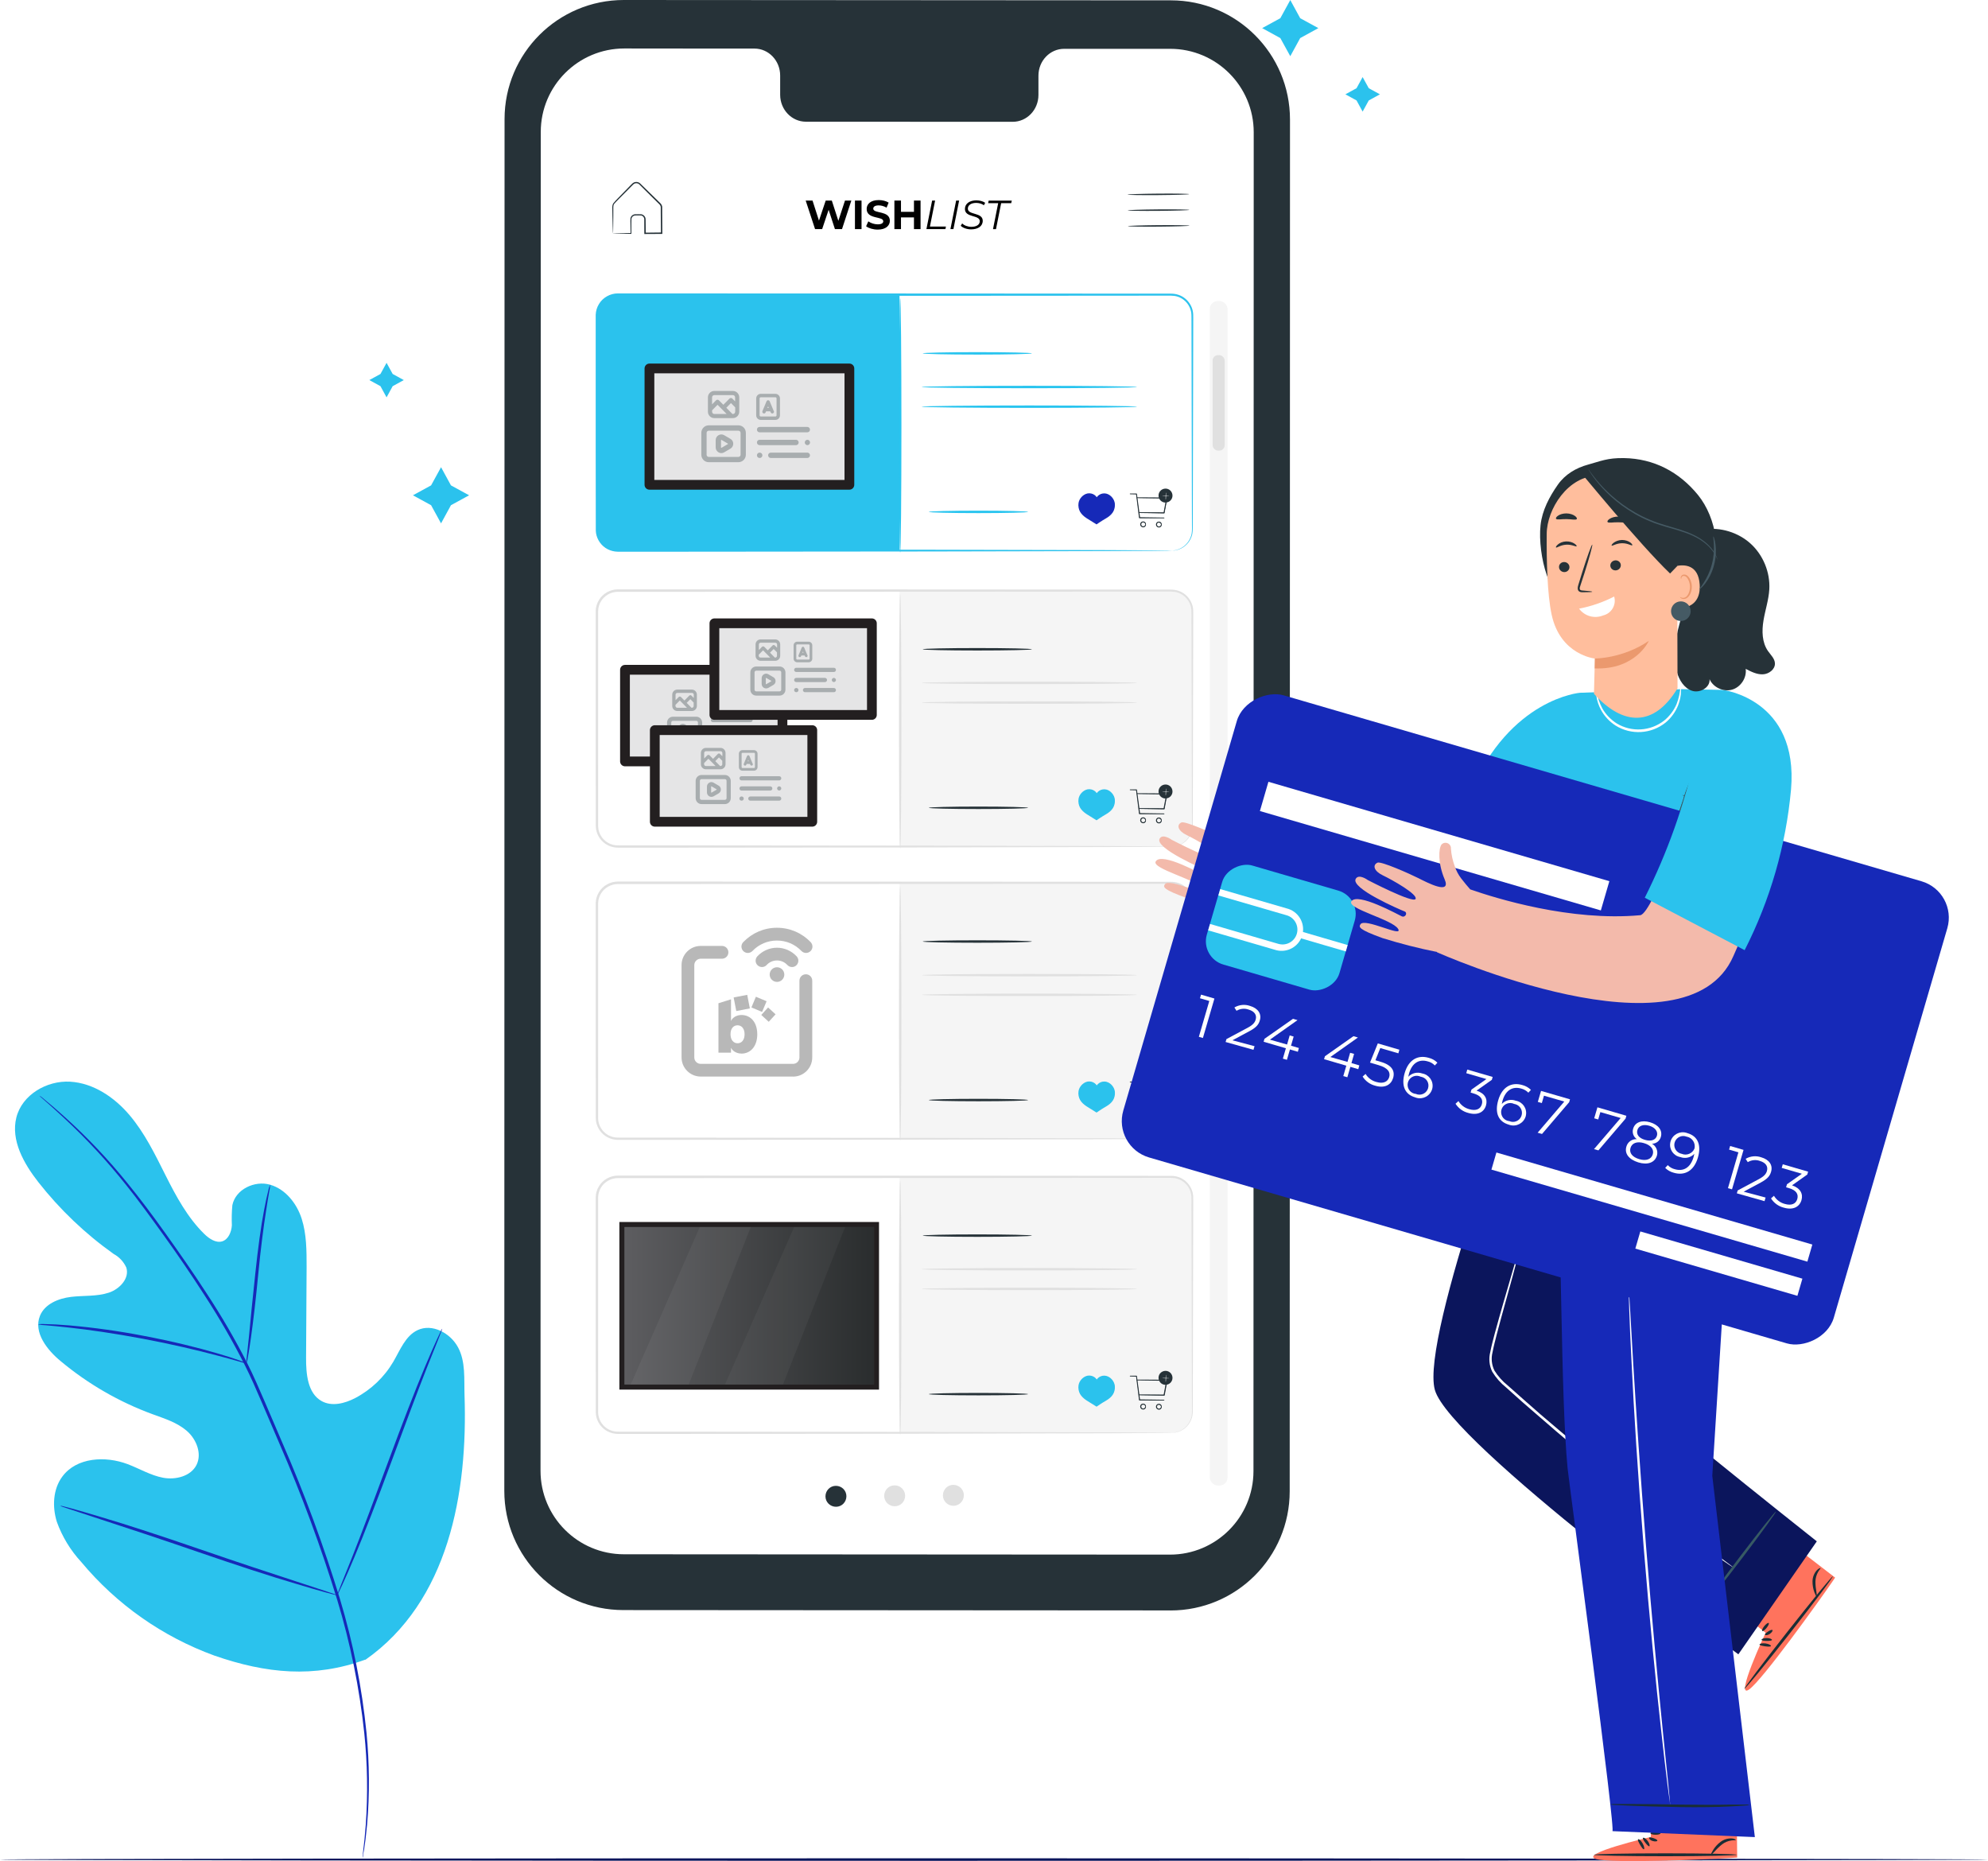 <svg xmlns="http://www.w3.org/2000/svg" xmlns:xlink="http://www.w3.org/1999/xlink" id="Layer_2" viewBox="0 0 407.25 381.21"><defs><style>.cls-1{fill:#263238;}.cls-1,.cls-2,.cls-3,.cls-4,.cls-5,.cls-6,.cls-7,.cls-8,.cls-9,.cls-10,.cls-11,.cls-12,.cls-13,.cls-14,.cls-15,.cls-16,.cls-17,.cls-18,.cls-19,.cls-20,.cls-21,.cls-22,.cls-23,.cls-24{stroke-width:0px;}.cls-2{fill:#ff735d;}.cls-3{fill:#455a64;}.cls-4{fill:url(#linear-gradient);}.cls-5{fill:#000;}.cls-6{fill:#eb996e;}.cls-7{fill:#1629b8;}.cls-8{fill:#f5f5f5;filter:url(#drop-shadow-1);}.cls-9{fill:#a8adaf;}.cls-10{fill:#1a2e35;}.cls-25{fill:#e5e5e6;stroke:#231f20;stroke-linecap:round;stroke-linejoin:round;stroke-width:2px;}.cls-11{fill:#0b155c;}.cls-12{fill:#ffbe9d;}.cls-13{opacity:.04;}.cls-13,.cls-20,.cls-24{fill:#fff;}.cls-14{fill:#f5f5f5;}.cls-15{fill:#373738;}.cls-16{fill:#375a64;}.cls-17{fill:#e0e0e0;}.cls-18{fill:#b8b8b8;}.cls-19{fill:#231f20;}.cls-21{fill:#f3baab;}.cls-22{fill:#2bc2ed;}.cls-23{fill:#28c4ef;}.cls-24{opacity:.05;}</style><filter id="drop-shadow-1" filterUnits="userSpaceOnUse"><feGaussianBlur stdDeviation="5"></feGaussianBlur></filter><linearGradient id="linear-gradient" x1="127.92" y1="267.46" x2="179.04" y2="267.46" gradientUnits="userSpaceOnUse"><stop offset="0" stop-color="#5d5d60"></stop><stop offset="1" stop-color="#2a2d2e"></stop></linearGradient></defs><g id="Layer_1-2"><path class="cls-1" d="M239.78,329.86l-112.07-.07c-13.48,0-24.4-10.94-24.4-24.42l.05-280.97C103.36,10.92,114.3,0,127.79,0l112.07.07c13.48,0,24.4,10.94,24.4,24.42l-.06,280.97c0,13.49-10.94,24.42-24.43,24.41Z"></path><path class="cls-20" d="M239.74,10h-21.73c-2.91-.01-5.28,2.45-5.28,5.5v3.94c0,3.05-2.36,5.51-5.28,5.51l-42.35-.02c-2.91,0-5.28-2.47-5.28-5.52v-3.94c0-3.05-2.36-5.52-5.27-5.52h-7.64s-19.02-.02-19.02-.02c-9.44,0-17.11,7.65-17.11,17.09l-.05,274.24c0,9.44,7.65,17.1,17.09,17.1l111.85.07c9.44,0,17.1-7.65,17.11-17.09l.05-274.24c0-9.44-7.65-17.09-17.09-17.1Z"></path><path class="cls-1" d="M173.39,306.47c0,1.19-.94,2.16-2.13,2.16-1.19,0-2.16-.94-2.16-2.13,0-1.19.94-2.16,2.13-2.16,1.19,0,2.16.94,2.16,2.13Z"></path><path class="cls-17" d="M185.42,306.37c0,1.19-.94,2.16-2.13,2.16-1.19,0-2.16-.94-2.16-2.13,0-1.19.94-2.16,2.13-2.16,1.19,0,2.16.94,2.16,2.13Z"></path><path class="cls-17" d="M197.45,306.27c0,1.19-.94,2.16-2.13,2.16-1.19,0-2.16-.94-2.16-2.13,0-1.19.94-2.16,2.13-2.16,1.19,0,2.16.94,2.16,2.13Z"></path><path class="cls-1" d="M125.58,47.84s.1-.01.26-.02c.21,0,.45-.02.73-.03.7-.02,1.6-.04,2.69-.07l-.08.09c-.01-.6-.02-1.25-.03-1.95,0-.36-.03-.7,0-1.13.07-.42.45-.8.92-.84.44,0,.82-.03,1.29,0,.49.06.91.53.9,1.06.01.91.02,1.86.03,2.85l-.14-.14c1.09-.01,2.23-.02,3.4-.04l-.15.15c-.01-1.37-.03-2.79-.04-4.24,0-.36,0-.72,0-1.08,0-.33-.2-.54-.47-.79-.5-.5-1-.98-1.49-1.47-.49-.48-.96-.95-1.43-1.42-.23-.23-.47-.46-.69-.69-.24-.23-.42-.47-.7-.52-.26-.07-.55-.02-.77.15-.2.17-.42.42-.63.62-.42.42-.83.83-1.22,1.23-.77.8-1.57,1.53-2.15,2.21-.24.37-.15.84-.17,1.26,0,.42,0,.82,0,1.2,0,.73-.01,1.37-.02,1.93,0,.49-.01.89-.02,1.24,0,.29-.01.44-.02.45,0,0-.02-.13-.03-.41-.01-.34-.02-.74-.04-1.21-.01-.56-.03-1.21-.05-1.95,0-.39-.02-.79-.02-1.22,0-.22,0-.44-.01-.67,0-.24.06-.49.19-.72.63-.78,1.38-1.46,2.15-2.28.39-.4.79-.82,1.21-1.24.22-.21.39-.43.66-.65.28-.21.65-.29,1-.2.37.08.61.38.82.59.23.23.46.45.7.68.47.46.95.93,1.44,1.41.49.48.99.97,1.49,1.46.24.21.58.57.56,1,0,.36,0,.72,0,1.08.01,1.45.02,2.87.03,4.24v.15s-.15,0-.15,0c-1.17,0-2.31.01-3.4.02h-.14s0-.14,0-.14c0-.99,0-1.94-.01-2.85.01-.4-.3-.76-.67-.81-.39-.02-.85,0-1.23,0-.36.03-.66.32-.72.65-.03.34,0,.74-.02,1.08,0,.7,0,1.36,0,1.95v.09h-.08c-1.11-.01-2.03-.02-2.74-.03-.27,0-.51-.01-.71-.01-.16,0-.24,0-.23-.02Z"></path><rect class="cls-14" x="247.84" y="61.66" width="3.63" height="242.61" rx="1.62" ry="1.62"></rect><rect class="cls-17" x="248.41" y="72.74" width="2.47" height="19.56" rx="1.11" ry="1.11"></rect><rect class="cls-20" x="122.28" y="60.37" width="121.98" height="52.43" rx="4.29" ry="4.29"></rect><path class="cls-22" d="M184.27,112.8h-58c-2.2,0-3.99-1.79-3.99-3.99v-44.35c0-2.2,1.79-3.99,3.99-3.99h58v52.34Z"></path><path class="cls-23" d="M184.41,113.2c-.14,0-.25-11.66-.25-26.04s.11-26.05.25-26.05.25,11.66.25,26.05-.11,26.04-.25,26.04Z"></path><path class="cls-22" d="M239.97,112.8s.3,0,.87-.12c.55-.13,1.41-.43,2.19-1.25.38-.41.73-.95.95-1.61.24-.66.21-1.43.2-2.26,0-1.66-.01-3.58-.02-5.74-.02-8.65-.05-21.15-.08-36.59,0-.49,0-.96-.09-1.41-.1-.46-.27-.9-.52-1.3-.49-.81-1.28-1.45-2.2-1.75-.91-.32-1.95-.18-2.98-.21-1.03,0-2.08,0-3.13,0-4.22,0-8.6,0-13.14.01-9.08,0-18.79.02-29,.02-20.42,0-42.88.01-66.45.02-1.39,0-2.75.75-3.46,1.95-.36.59-.56,1.27-.58,1.96v2.18c0,2.91,0,5.8,0,8.67,0,5.74,0,11.4,0,16.95,0,5.55,0,11.01,0,16.35.04,1.27.72,2.47,1.76,3.18.52.35,1.11.58,1.73.66.6.07,1.29.03,1.93.04,2.62,0,5.2,0,7.75,0,20.42.02,38.82.04,54.27.05,15.44.03,27.93.06,36.59.08,4.31.02,7.66.04,9.95.05,1.13.01,1.99.02,2.59.02.58,0,.88.03.88.03,0,0-.3.02-.88.03-.6,0-1.46.01-2.59.02-2.29.01-5.64.03-9.95.05-8.65.02-21.15.05-36.59.08-15.45.02-33.84.03-54.27.05-2.55,0-5.14,0-7.75,0-.66-.01-1.29.04-2-.05-.69-.1-1.36-.35-1.93-.74-1.16-.79-1.93-2.13-1.97-3.55,0-5.35-.01-10.81-.02-16.37,0-5.56,0-11.21,0-16.95,0-2.87,0-5.76,0-8.67v-2.19c.03-.77.25-1.54.66-2.2.79-1.34,2.32-2.2,3.89-2.19,23.57,0,46.02.01,66.45.02,10.21,0,19.92.02,29,.02,4.54,0,8.93,0,13.14.01,1.05,0,2.1,0,3.13,0,.52,0,1.03,0,1.54,0,.52,0,1.06.07,1.56.24,1.01.33,1.86,1.04,2.39,1.92.27.44.46.92.56,1.42.1.5.09,1.01.09,1.49-.03,15.44-.06,27.94-.08,36.59,0,2.16-.02,4.08-.02,5.74,0,.82.02,1.62-.23,2.3-.23.68-.6,1.22-1,1.64-.81.83-1.69,1.12-2.26,1.23-.58.1-.88.06-.88.06Z"></path><path class="cls-23" d="M211.38,72.38c0,.14-5,.25-11.17.25s-11.17-.11-11.17-.25,5-.25,11.17-.25,11.17.11,11.17.25Z"></path><path class="cls-23" d="M232.91,79.27c0,.14-9.87.25-22.04.25s-22.05-.11-22.05-.25,9.87-.25,22.05-.25,22.04.11,22.04.25Z"></path><path class="cls-23" d="M232.91,83.3c0,.14-9.87.25-22.04.25s-22.05-.11-22.05-.25,9.87-.25,22.05-.25,22.04.11,22.04.25Z"></path><path class="cls-7" d="M228.28,103.19c-.04-.46-.25-.89-.54-1.24-.29-.34-.67-.62-1.11-.72-.46-.11-.97-.03-1.37.23-.24.15-.44.37-.57.61-.12-.23-.3-.42-.5-.58-.38-.28-.89-.39-1.36-.31-.44.08-.84.34-1.15.66-.31.33-.55.75-.61,1.21-.08.57.01,1.19.29,1.69.3.53.79.96,1.3,1.29.86.55,1.99,1.24,1.99,1.24,0,0,.99-.7,1.88-1.2.53-.3,1.04-.7,1.37-1.21.31-.48.44-1.1.39-1.67Z"></path><path class="cls-7" d="M224.65,107.42l-.07-.04s-1.14-.7-1.99-1.24c-.6-.39-1.07-.85-1.34-1.33-.28-.5-.4-1.15-.31-1.77.07-.45.29-.9.64-1.27.25-.26.66-.59,1.21-.7.5-.09,1.04.03,1.45.33.17.12.31.27.43.45.14-.19.31-.36.51-.49.43-.28.97-.37,1.46-.25.55.14.94.49,1.17.76.33.39.53.85.57,1.31.05.62-.09,1.26-.41,1.75-.3.47-.79.9-1.41,1.25-.87.49-1.86,1.19-1.87,1.19l-.07.05ZM223.14,101.29c-.1,0-.2,0-.29.03-.38.07-.77.29-1.08.63-.32.33-.52.74-.58,1.14-.08.57.02,1.16.28,1.62.25.45.69.88,1.26,1.24.73.47,1.66,1.04,1.92,1.2.24-.16,1.07-.74,1.82-1.16.59-.33,1.05-.74,1.33-1.17.28-.44.42-1.03.37-1.6h0c-.03-.4-.22-.82-.51-1.17-.21-.25-.56-.57-1.04-.68-.43-.11-.91-.03-1.27.21-.22.14-.4.34-.53.57l-.11.19-.1-.19c-.12-.21-.28-.4-.47-.54-.28-.2-.62-.31-.97-.31Z"></path><path class="cls-1" d="M238.45,106.09s-.03,0-.1,0c-.07,0-.17,0-.29,0h-1.06c-.91,0-2.16-.01-3.56-.02h-.03s0-.03,0-.03c-.02-.19-.05-.39-.08-.59-.22-1.73-.42-3.27-.54-4.28l.02.02c-.4,0-.72-.01-.95-.02-.11,0-.19,0-.25,0-.06,0-.09,0-.09,0s.03,0,.09,0c.06,0,.15,0,.25,0,.23,0,.55,0,.95,0h.02v.02c.14,1.01.34,2.55.57,4.28.03.2.05.4.08.59l-.03-.03c1.41.02,2.66.03,3.56.05.45,0,.81.02,1.06.02.12,0,.22,0,.29,0,.07,0,.1,0,.1,0Z"></path><path class="cls-1" d="M237,106.17l-3.59-.02s-.07-.03-.07-.06l-.08-.62-.53-4.2-1.12-.03c-.1,0-.16,0-.16-.08s.06-.08.16-.08h1.2s.08.02.09.06v.02s.59,4.41.59,4.41c.02.13.03.25.05.37l4.82.07c.12,0,.17,0,.17.08s-.06.08-.17.08h-.29s-1.06,0-1.06,0Z"></path><path class="cls-1" d="M233.31,105s0,0,.03,0c.02,0,.04,0,.07,0,.07,0,.17,0,.29,0,.26,0,.62,0,1.07,0,.92,0,2.21.01,3.7.02l-.03.03c.12-.62.24-1.29.37-1.99.07-.36.13-.71.2-1.04l.03.04c-1.73-.02-3.26-.04-4.36-.05-.54,0-.98-.02-1.29-.02-.15,0-.26,0-.35,0-.04,0-.07,0-.09,0-.02,0-.03,0-.03,0s.01,0,.03,0c.02,0,.05,0,.09,0,.08,0,.2,0,.35,0,.31,0,.75,0,1.29,0,1.1,0,2.63.02,4.36.03h.04s0,.04,0,.04c-.06.33-.13.69-.19,1.04-.13.7-.26,1.37-.37,1.99v.03s-.03,0-.03,0c-1.49-.02-2.78-.04-3.7-.05-.45,0-.82-.01-1.07-.02-.12,0-.22,0-.29,0-.03,0-.05,0-.07,0-.02,0-.03,0-.03,0Z"></path><path class="cls-1" d="M238.49,105.15h-.03l-5.13-.08s-.09,0-.09-.08c0-.02,0-.04.02-.05.02-.02.05-.02.07-.02h.36s1.07,0,1.07,0l3.61.02.53-2.82-5.96-.09s-.1,0-.1-.08c0-.07.08-.07.1-.08h.44s1.29,0,1.29,0l4.4.03s.04.01.06.03c.01.02.02.04.01.06l-.2,1.08c-.08.45-.17.89-.25,1.32l-.13.7s-.04.06-.07.06Z"></path><path class="cls-1" d="M234.68,107.41s0-.04-.03-.12c-.02-.07-.07-.18-.18-.26-.11-.08-.28-.13-.45-.07-.17.06-.31.23-.31.44,0,.21.14.38.3.44.17.06.34.02.45-.06.11-.08.16-.19.19-.26.02-.07.02-.12.03-.12,0,0,.01.04,0,.13-.02.08-.06.2-.18.29-.11.09-.31.15-.5.08-.19-.06-.35-.27-.35-.5,0-.24.17-.44.36-.5.19-.07.39,0,.5.09.12.1.16.21.18.29.01.08,0,.13,0,.13Z"></path><path class="cls-1" d="M234.17,108.01c-.07,0-.13-.01-.2-.04-.2-.07-.4-.29-.4-.57,0-.28.21-.5.41-.56.23-.08.45,0,.57.1.15.12.19.28.2.34,0,.04.01.09,0,.14,0,.05,0,.11,0,.14-.01.06-.05.21-.21.33-.08.07-.21.13-.36.13ZM234.19,107.01s-.09,0-.14.02c-.13.04-.26.19-.26.37,0,.19.13.33.26.38.15.06.3.01.38-.05.1-.07.14-.17.16-.22.01-.04.02-.07.02-.08,0,0,0,0,0-.02,0,0,0-.01,0-.02,0-.02,0-.05-.02-.08-.01-.05-.05-.15-.15-.22-.05-.04-.14-.08-.24-.08Z"></path><path class="cls-1" d="M237.9,107.44s0-.04-.03-.12c-.02-.07-.07-.18-.18-.26-.11-.08-.28-.13-.45-.07-.17.06-.31.23-.31.44,0,.21.14.38.3.44.17.06.34.02.45-.06.11-.08.16-.19.19-.26.02-.07.02-.12.03-.12,0,0,.01.04,0,.13-.02.08-.06.2-.18.29-.11.09-.31.15-.5.08-.19-.06-.35-.27-.35-.5,0-.24.17-.44.36-.5.19-.07.39,0,.5.09.12.1.16.21.18.29.01.08,0,.13,0,.13Z"></path><path class="cls-1" d="M237.4,108.04c-.07,0-.13-.01-.2-.04-.2-.07-.4-.29-.4-.57,0-.28.21-.5.41-.56.24-.08.45,0,.57.1.15.12.19.28.2.34,0,.04.01.1,0,.14,0,.04,0,.1,0,.14-.01.06-.06.21-.21.33-.08.07-.21.13-.37.13ZM237.41,107.04s-.09,0-.14.02c-.13.04-.26.19-.26.37,0,.19.13.33.26.38.16.06.3.01.38-.05.1-.07.14-.17.16-.22.01-.04.02-.07.02-.08,0,0,0,0,0-.01,0,0,0-.01,0-.01,0-.02,0-.05-.02-.08-.01-.05-.05-.15-.16-.22-.05-.04-.14-.08-.24-.08Z"></path><path class="cls-1" d="M240.19,101.52c0,.79-.65,1.42-1.44,1.42-.79,0-1.42-.65-1.42-1.44,0-.79.65-1.42,1.44-1.42s1.42.65,1.42,1.44Z"></path><path class="cls-20" d="M238.8,102.29s0,.01.01.03h-.02c-.01-.09-.02-.38,0-.72.01-.42.04-.75.06-.75.02,0,.03.34.02.76,0,.34-.03.63-.05.72h-.02s0-.03.01-.03Z"></path><path class="cls-20" d="M239.57,101.61s-.34.03-.75.02c-.41-.01-.75-.04-.75-.06s.34-.03.75-.02c.41.01.75.04.75.06Z"></path><path class="cls-23" d="M210.6,104.85c0,.14-4.55.25-10.16.25s-10.16-.11-10.16-.25,4.55-.25,10.16-.25,10.16.11,10.16.25Z"></path><rect class="cls-14" x="122.28" y="120.98" width="121.98" height="52.43" rx="4.29" ry="4.29"></rect><path class="cls-20" d="M126.27,121.07h58v52.34h-58c-2.2,0-3.99-1.79-3.99-3.99v-44.35c0-2.2,1.79-3.99,3.99-3.99Z"></path><path class="cls-17" d="M184.41,173.81c-.14,0-.25-11.66-.25-26.04s.11-26.05.25-26.05.25,11.66.25,26.05-.11,26.04-.25,26.04Z"></path><path class="cls-17" d="M239.97,173.41s.3,0,.87-.12c.55-.13,1.41-.43,2.19-1.25.38-.41.73-.95.95-1.61.24-.66.21-1.43.2-2.26,0-1.66-.01-3.58-.02-5.74-.02-8.65-.05-21.15-.08-36.59,0-.49,0-.96-.09-1.41-.1-.46-.27-.9-.52-1.3-.49-.81-1.28-1.45-2.2-1.75-.91-.32-1.95-.18-2.98-.21-1.03,0-2.08,0-3.13,0-4.22,0-8.6,0-13.14.01-9.08,0-18.79.02-29,.02-20.42,0-42.88.01-66.45.02-1.39,0-2.75.75-3.46,1.95-.36.59-.56,1.27-.58,1.96v2.18c0,2.91,0,5.8,0,8.67,0,5.74,0,11.4,0,16.95,0,5.55,0,11.01,0,16.35.04,1.27.72,2.47,1.76,3.18.52.35,1.11.58,1.73.66.6.07,1.29.03,1.93.04,2.62,0,5.2,0,7.75,0,20.42.02,38.82.04,54.27.05,15.44.03,27.93.06,36.59.08,4.31.02,7.66.04,9.95.05,1.13.01,1.99.02,2.59.03.58,0,.88.03.88.03,0,0-.3.02-.88.03-.6,0-1.46.01-2.59.02-2.29.01-5.64.03-9.95.05-8.65.02-21.15.05-36.59.08-15.45.02-33.84.03-54.27.05-2.55,0-5.14,0-7.75,0-.66-.01-1.29.04-2-.05-.69-.1-1.36-.35-1.93-.74-1.16-.79-1.93-2.13-1.97-3.55,0-5.35-.01-10.81-.02-16.37,0-5.56,0-11.21,0-16.95,0-2.87,0-5.76,0-8.67v-2.19c.03-.77.25-1.54.66-2.2.79-1.34,2.32-2.2,3.89-2.19,23.57,0,46.02.01,66.45.02,10.21,0,19.92.02,29,.02,4.54,0,8.93,0,13.14.01,1.05,0,2.1,0,3.13,0,.52,0,1.03,0,1.54,0,.52,0,1.06.07,1.56.24,1.01.33,1.86,1.04,2.39,1.92.27.44.46.92.56,1.42.1.5.09,1.01.09,1.49-.03,15.44-.06,27.94-.08,36.59,0,2.16-.02,4.08-.02,5.74,0,.82.02,1.62-.23,2.3-.23.68-.6,1.22-1,1.64-.81.83-1.69,1.12-2.26,1.23-.58.1-.88.06-.88.06Z"></path><path class="cls-1" d="M211.38,132.99c0,.14-5,.25-11.17.25s-11.17-.11-11.17-.25,5-.25,11.17-.25,11.17.11,11.17.25Z"></path><path class="cls-17" d="M232.91,139.88c0,.14-9.87.25-22.04.25s-22.05-.11-22.05-.25,9.87-.25,22.05-.25,22.04.11,22.04.25Z"></path><path class="cls-17" d="M232.91,143.91c0,.14-9.87.25-22.04.25s-22.05-.11-22.05-.25,9.87-.25,22.05-.25,22.04.11,22.04.25Z"></path><path class="cls-22" d="M228.28,163.8c-.04-.46-.25-.89-.54-1.24-.29-.34-.67-.62-1.11-.72-.46-.11-.97-.03-1.37.23-.24.15-.44.37-.57.61-.12-.23-.3-.42-.5-.58-.38-.28-.89-.39-1.36-.31-.44.08-.84.34-1.15.66-.31.33-.55.75-.61,1.21-.08.57.01,1.19.29,1.69.3.53.79.96,1.3,1.29.86.55,1.99,1.24,1.99,1.24,0,0,.99-.7,1.88-1.2.53-.3,1.04-.7,1.37-1.21.31-.48.44-1.1.39-1.67Z"></path><path class="cls-22" d="M224.65,168.03l-.07-.04s-1.14-.7-1.99-1.24c-.6-.39-1.07-.85-1.34-1.33-.28-.5-.4-1.15-.31-1.77.07-.45.29-.9.64-1.27.25-.26.66-.59,1.21-.7.5-.09,1.04.03,1.45.33.17.12.31.27.43.45.14-.19.31-.36.51-.49.43-.28.97-.37,1.46-.25.43.11.84.37,1.17.76.33.39.53.85.57,1.31.05.62-.09,1.26-.41,1.75-.3.47-.79.9-1.41,1.25-.87.49-1.86,1.19-1.87,1.19l-.07.05ZM223.14,161.9c-.1,0-.2,0-.29.03-.38.07-.77.29-1.08.63-.32.33-.52.74-.58,1.14-.08.57.02,1.16.28,1.62.25.45.69.88,1.26,1.24.73.47,1.66,1.04,1.92,1.2.24-.16,1.07-.74,1.82-1.16.59-.33,1.05-.74,1.33-1.17.28-.44.42-1.03.37-1.6h0c-.03-.4-.22-.82-.51-1.17-.21-.25-.56-.57-1.04-.68-.43-.11-.91-.03-1.27.21-.22.14-.4.34-.53.57l-.11.19-.1-.19c-.12-.21-.28-.4-.47-.54-.28-.2-.62-.31-.97-.31Z"></path><path class="cls-1" d="M238.45,166.7s-.03,0-.1,0c-.07,0-.17,0-.29,0-.26,0-.62,0-1.06,0-.91,0-2.16-.01-3.56-.02h-.03s0-.03,0-.03c-.02-.19-.05-.39-.08-.59-.22-1.73-.42-3.27-.54-4.28l.02.02c-.4,0-.72-.01-.95-.02-.11,0-.19,0-.25,0-.06,0-.09,0-.09,0s.03,0,.09,0c.06,0,.15,0,.25,0,.23,0,.55,0,.95,0h.02s0,.02,0,.02c.13,1.01.34,2.55.57,4.28.03.2.05.4.08.59l-.03-.03c1.41.02,2.66.03,3.56.05.45,0,.81.02,1.06.02.12,0,.22,0,.29,0,.07,0,.1,0,.1,0Z"></path><path class="cls-1" d="M237,166.78l-3.59-.02s-.07-.03-.07-.06l-.61-4.82-1.12-.03c-.1,0-.16,0-.16-.08s.06-.08.16-.08h1.2s.08.02.09.06v.02s.59,4.39.59,4.39c.02.13.03.26.05.39l4.82.07c.12,0,.17,0,.17.08s-.06.08-.17.08h-.29s-1.06,0-1.06,0Z"></path><path class="cls-1" d="M233.31,165.61s0,0,.03,0c.02,0,.04,0,.07,0,.07,0,.17,0,.29,0,.26,0,.62,0,1.07,0,.92,0,2.21.01,3.7.02l-.03.03c.12-.62.24-1.29.37-1.99.07-.36.13-.71.2-1.04l.03.04c-1.73-.02-3.26-.04-4.36-.05-.54,0-.98-.02-1.29-.02-.15,0-.26,0-.35,0-.04,0-.07,0-.09,0-.02,0-.03,0-.03,0s.01,0,.03,0c.02,0,.05,0,.09,0,.08,0,.2,0,.35,0,.31,0,.75,0,1.29,0,1.1,0,2.63.02,4.36.03h.04s0,.04,0,.04c-.06.33-.13.69-.19,1.04-.13.7-.26,1.37-.37,1.99v.03s-.03,0-.03,0c-1.49-.02-2.78-.04-3.7-.05-.45,0-.82-.02-1.07-.02-.12,0-.22,0-.29,0-.03,0-.05,0-.07,0-.02,0-.03,0-.03,0Z"></path><path class="cls-1" d="M238.49,165.76h-.03s-5.13-.08-5.13-.08c-.08,0-.09-.04-.09-.08,0-.02,0-.04.02-.05.02-.02.04-.02.07-.02h.36s1.07,0,1.07,0l3.61.02.53-2.82-5.96-.09s-.1,0-.1-.08c0-.07.08-.07.1-.08h.44s1.29,0,1.29,0l4.4.03s.04.01.06.03c.01.02.02.04.01.06l-.2,1.08c-.08.44-.16.88-.24,1.3l-.13.72s-.04.06-.07.06Z"></path><path class="cls-1" d="M234.68,168.02s0-.04-.03-.12c-.02-.07-.07-.18-.18-.26-.11-.08-.28-.13-.45-.07-.17.06-.31.23-.31.44,0,.21.14.38.3.44.17.06.34.02.45-.06.11-.08.16-.19.19-.26.02-.07.02-.12.03-.12,0,0,.01.04,0,.13-.02.08-.06.2-.18.29-.11.09-.31.15-.5.08-.19-.06-.35-.27-.35-.5,0-.24.17-.44.36-.5.19-.07.39,0,.5.09.12.1.16.21.18.29.01.08,0,.13,0,.13Z"></path><path class="cls-1" d="M234.17,168.62c-.07,0-.13-.01-.2-.04-.2-.07-.4-.29-.4-.57,0-.28.21-.5.41-.56.23-.08.45,0,.57.1.15.12.19.28.2.34,0,.04.01.09,0,.14,0,.05,0,.11,0,.14-.01.06-.05.21-.21.33-.08.07-.21.13-.36.13ZM234.19,167.62s-.09,0-.14.02c-.13.04-.26.19-.26.37,0,.19.13.33.26.38.15.06.3.01.38-.05.1-.07.14-.17.16-.22.01-.04.02-.07.02-.08,0,0,0,0,0-.02,0,0,0-.01,0-.02,0-.02,0-.05-.02-.08-.01-.05-.05-.15-.15-.22-.06-.04-.14-.08-.24-.08Z"></path><path class="cls-1" d="M237.9,168.05s0-.04-.03-.12c-.02-.07-.07-.18-.18-.26-.11-.08-.28-.13-.45-.07-.17.06-.31.23-.31.44,0,.21.14.38.3.44.17.06.34.02.45-.06.11-.08.16-.19.19-.26.02-.07.02-.12.03-.12,0,0,.01.04,0,.13-.02.08-.06.2-.18.29-.11.09-.31.15-.5.08-.19-.06-.35-.27-.35-.5,0-.24.17-.44.36-.5.19-.07.39,0,.5.09.12.1.16.21.18.29.01.08,0,.13,0,.13Z"></path><path class="cls-1" d="M237.4,168.65c-.07,0-.13-.01-.2-.04-.2-.07-.4-.29-.4-.57,0-.28.21-.5.41-.56.24-.08.45,0,.57.1.15.12.19.28.2.34,0,.04.01.09,0,.14,0,.05,0,.11,0,.14-.01.06-.06.21-.21.33-.08.07-.21.13-.37.13ZM237.41,167.65s-.09,0-.14.02c-.13.04-.26.19-.26.37,0,.19.13.33.26.38.16.06.3.01.38-.05.1-.07.14-.17.16-.22.01-.04.02-.07.02-.08,0,0,0,0,0-.01,0,0,0,0,0-.01,0-.02,0-.05-.02-.08-.01-.05-.05-.15-.16-.22-.06-.04-.14-.08-.24-.08Z"></path><path class="cls-1" d="M240.19,162.13c0,.79-.65,1.42-1.44,1.42-.79,0-1.42-.65-1.42-1.44,0-.79.65-1.42,1.44-1.42.79,0,1.42.65,1.42,1.44Z"></path><path class="cls-20" d="M238.8,162.9s0,.01.01.03h-.02c-.01-.09-.02-.38,0-.72.01-.42.04-.75.06-.75.02,0,.03.34.02.76,0,.34-.03.63-.05.72h-.02s0-.03.01-.03Z"></path><path class="cls-20" d="M239.57,162.22s-.34.03-.75.02c-.41-.01-.75-.04-.75-.06s.34-.03.75-.02c.41.01.75.04.75.06Z"></path><path class="cls-1" d="M210.6,165.46c0,.14-4.55.25-10.16.25s-10.16-.11-10.16-.25,4.55-.25,10.16-.25,10.16.11,10.16.25Z"></path><rect class="cls-14" x="122.28" y="180.84" width="121.98" height="52.43" rx="4.29" ry="4.29"></rect><path class="cls-20" d="M126.27,180.93h58v52.34h-58c-2.2,0-3.99-1.79-3.99-3.99v-44.35c0-2.2,1.79-3.99,3.99-3.99Z"></path><path class="cls-17" d="M184.41,233.67c-.14,0-.25-11.66-.25-26.04s.11-26.05.25-26.05.25,11.66.25,26.05-.11,26.04-.25,26.04Z"></path><path class="cls-17" d="M239.97,233.27s.3,0,.87-.12c.55-.13,1.41-.43,2.19-1.25.38-.41.73-.95.95-1.61.24-.66.21-1.43.2-2.26,0-1.66-.01-3.58-.02-5.74-.02-8.65-.05-21.15-.08-36.59,0-.49,0-.96-.09-1.41-.1-.46-.27-.9-.52-1.3-.49-.81-1.28-1.45-2.2-1.75-.91-.32-1.95-.18-2.98-.21-1.03,0-2.08,0-3.13,0-4.22,0-8.6,0-13.14.01-9.08,0-18.79.02-29,.02-20.42,0-42.88.01-66.45.02-1.39,0-2.75.75-3.46,1.95-.36.59-.56,1.27-.58,1.96v2.18c0,2.91,0,5.8,0,8.67,0,5.74,0,11.4,0,16.95,0,5.55,0,11.01,0,16.35.04,1.27.72,2.47,1.76,3.18.52.35,1.11.58,1.73.66.6.07,1.29.03,1.93.04,2.62,0,5.2,0,7.75,0,20.42.02,38.82.04,54.27.05,15.44.03,27.93.06,36.59.08,4.31.02,7.66.04,9.95.05,1.13.01,1.99.02,2.59.02.58,0,.88.03.88.03,0,0-.3.02-.88.03-.6,0-1.46.01-2.59.02-2.29.01-5.64.03-9.95.05-8.65.02-21.15.05-36.59.08-15.45.02-33.84.03-54.27.05-2.55,0-5.14,0-7.75,0-.66-.01-1.29.04-2-.05-.69-.1-1.36-.35-1.93-.74-1.16-.79-1.93-2.13-1.97-3.55,0-5.35-.01-10.81-.02-16.37,0-5.56,0-11.21,0-16.95,0-2.87,0-5.76,0-8.67v-2.19c.03-.77.25-1.54.66-2.2.79-1.34,2.32-2.2,3.89-2.19,23.57,0,46.02.01,66.45.02,10.21,0,19.92.02,29,.02,4.54,0,8.93,0,13.14.01,1.05,0,2.1,0,3.13,0,.52,0,1.03,0,1.54,0,.52,0,1.06.07,1.56.24,1.01.33,1.86,1.04,2.39,1.92.27.44.46.92.56,1.42.1.5.09,1.01.09,1.49-.03,15.44-.06,27.94-.08,36.59,0,2.16-.02,4.08-.02,5.74,0,.82.02,1.62-.23,2.3-.23.68-.6,1.22-1,1.64-.81.83-1.69,1.12-2.26,1.23-.58.1-.88.06-.88.06Z"></path><path class="cls-1" d="M211.38,192.85c0,.14-5,.25-11.17.25s-11.17-.11-11.17-.25,5-.25,11.17-.25,11.17.11,11.17.25Z"></path><path class="cls-17" d="M232.91,199.74c0,.14-9.87.25-22.04.25s-22.05-.11-22.05-.25,9.87-.25,22.05-.25,22.04.11,22.04.25Z"></path><path class="cls-17" d="M232.91,203.77c0,.14-9.87.25-22.04.25s-22.05-.11-22.05-.25,9.87-.25,22.05-.25,22.04.11,22.04.25Z"></path><path class="cls-22" d="M228.28,223.66c-.04-.46-.25-.89-.54-1.24-.29-.34-.67-.62-1.11-.72-.46-.11-.97-.03-1.37.23-.24.15-.44.37-.57.61-.12-.23-.3-.42-.5-.58-.38-.28-.89-.39-1.36-.31-.44.08-.84.34-1.15.66-.31.33-.55.75-.61,1.21-.08.57.01,1.19.29,1.69.3.53.79.96,1.3,1.29.86.55,1.99,1.24,1.99,1.24,0,0,.99-.7,1.88-1.2.53-.3,1.04-.7,1.37-1.21.31-.48.44-1.1.39-1.67Z"></path><path class="cls-22" d="M224.65,227.89l-.07-.04s-1.14-.7-1.99-1.24c-.6-.39-1.07-.84-1.34-1.33-.28-.5-.4-1.15-.31-1.77.07-.45.29-.9.64-1.27.25-.26.66-.59,1.21-.7.5-.09,1.04.03,1.45.33.17.12.31.27.43.45.14-.19.31-.36.51-.49.43-.28.98-.37,1.47-.25.55.14.94.49,1.17.76.33.39.53.85.57,1.31.05.62-.09,1.26-.41,1.75-.3.47-.79.9-1.41,1.25-.87.49-1.86,1.19-1.87,1.19l-.07.05ZM223.14,221.76c-.1,0-.2,0-.29.03-.38.07-.77.29-1.08.63-.32.33-.52.74-.58,1.14-.08.57.02,1.16.28,1.62.25.45.69.88,1.26,1.24.73.47,1.66,1.04,1.92,1.2.24-.16,1.07-.74,1.82-1.16.59-.33,1.05-.74,1.33-1.17.28-.44.42-1.03.37-1.6h0c-.03-.4-.22-.82-.51-1.17-.21-.25-.56-.57-1.04-.69-.43-.1-.9-.03-1.28.21-.22.14-.4.34-.53.57l-.11.19-.1-.19c-.12-.21-.28-.4-.47-.54-.28-.2-.62-.31-.97-.31Z"></path><path class="cls-1" d="M238.45,226.56s-.03,0-.1,0c-.07,0-.17,0-.29,0h-1.06c-.91,0-2.16-.01-3.56-.02h-.03s0-.03,0-.03c-.02-.19-.05-.39-.08-.59-.22-1.73-.42-3.27-.54-4.28l.02.02c-.4,0-.72-.01-.95-.02-.11,0-.19,0-.25,0-.06,0-.09,0-.09,0s.03,0,.09,0c.06,0,.15,0,.25,0,.23,0,.55,0,.95,0h.02v.02c.14,1.01.34,2.55.57,4.28.03.2.05.4.08.59l-.03-.03c1.41.02,2.66.03,3.56.05.45,0,.81.02,1.06.02.12,0,.22,0,.29,0,.07,0,.1,0,.1,0Z"></path><path class="cls-1" d="M237,226.64l-3.59-.02s-.07-.03-.07-.06l-.61-4.82-1.12-.03c-.1,0-.16,0-.16-.08s.06-.08.16-.08h.25c.23,0,.55,0,.95,0,.04,0,.08.03.09.06v.02s.59,4.4.59,4.4c.02.13.03.26.05.38l4.82.07c.12,0,.17,0,.17.08s-.06.08-.17.08h-.29s-1.06,0-1.06,0Z"></path><path class="cls-1" d="M233.31,225.47s0,0,.03,0c.02,0,.04,0,.07,0,.07,0,.17,0,.29,0,.26,0,.62,0,1.07,0,.92,0,2.21.01,3.7.02l-.03.03c.12-.62.24-1.29.37-1.99.07-.36.13-.71.2-1.04l.03.04c-1.73-.02-3.26-.04-4.36-.05-.54,0-.98-.02-1.29-.02-.15,0-.26,0-.35,0-.04,0-.07,0-.09,0-.02,0-.03,0-.03,0s.01,0,.03,0c.02,0,.05,0,.09,0,.08,0,.2,0,.35,0,.31,0,.75,0,1.29,0,1.1,0,2.63.02,4.36.03h.04s0,.04,0,.04c-.06.33-.13.69-.19,1.04-.13.7-.26,1.37-.37,1.99v.03s-.03,0-.03,0c-1.49-.02-2.78-.04-3.7-.05-.45,0-.82-.01-1.07-.02-.12,0-.22,0-.29,0-.03,0-.05,0-.07,0-.02,0-.03,0-.03,0Z"></path><path class="cls-1" d="M238.49,225.62h-.03c-1.49-.02-2.78-.04-3.7-.05-.45,0-.82-.01-1.07-.02h-.36c-.06-.02-.09-.04-.09-.09,0-.02,0-.04.02-.05.02-.02.04-.02.07-.02.02,0,.04,0,.06,0h1.38s3.61.02,3.61.02l.53-2.82-4.84-.06c-.27,0-.5,0-.68-.01h-.44c-.07-.02-.1-.04-.1-.09,0-.07.07-.07.1-.08.02,0,.05,0,.07,0,0,0,.02,0,.02,0h.35s2.57,0,2.57,0l3.12.02s.04.01.05.03c.01.02.02.04.01.06l-.2,1.08-.38,2.01s-.04.06-.07.06Z"></path><path class="cls-1" d="M234.68,227.88s0-.04-.03-.12c-.02-.07-.07-.18-.18-.26-.11-.08-.28-.13-.45-.07-.17.06-.31.23-.31.44,0,.21.14.38.3.44.17.06.34.02.45-.06.11-.08.16-.19.19-.26.02-.07.02-.12.03-.12,0,0,.01.04,0,.13-.02.08-.06.2-.18.29-.11.09-.31.15-.5.08-.19-.06-.35-.27-.35-.5,0-.24.17-.44.36-.5.19-.07.39,0,.5.09.12.1.16.21.18.29.01.08,0,.13,0,.13Z"></path><path class="cls-1" d="M234.17,228.48c-.07,0-.13-.01-.2-.04-.2-.07-.4-.29-.4-.57,0-.25.17-.49.41-.56.24-.08.45,0,.57.1.15.12.19.28.2.34,0,.05.01.1,0,.14,0,.05,0,.11,0,.14-.01.06-.05.21-.21.33-.08.07-.21.13-.36.13ZM234.18,227.48s-.09,0-.14.02c-.13.05-.26.19-.26.37,0,.19.13.33.26.38.16.06.3.01.38-.05.1-.07.14-.17.16-.22.01-.04.02-.07.02-.08,0,0,0,0,0-.02,0,0,0-.01,0-.02,0-.02,0-.05-.02-.08-.01-.05-.05-.15-.15-.22-.06-.04-.14-.08-.24-.08Z"></path><path class="cls-1" d="M237.9,227.91s0-.04-.03-.12c-.02-.07-.07-.18-.18-.26-.11-.08-.28-.13-.45-.07-.17.06-.31.23-.31.44,0,.21.14.38.3.44.17.06.34.02.45-.06.11-.08.16-.19.19-.26.02-.07.02-.12.03-.12,0,0,.01.04,0,.13-.02.08-.06.2-.18.29-.11.09-.31.15-.5.08-.19-.06-.35-.27-.35-.5,0-.24.17-.44.36-.5.19-.07.39,0,.5.09.12.1.16.21.18.29.01.08,0,.13,0,.13Z"></path><path class="cls-1" d="M237.4,228.51c-.07,0-.13-.01-.2-.04-.2-.07-.4-.29-.4-.57,0-.28.21-.5.41-.56.23-.08.45,0,.57.1.15.12.19.28.2.34,0,.03.01.09,0,.14,0,.05,0,.11,0,.14-.01.06-.06.21-.21.33-.08.07-.21.13-.37.13ZM237.41,227.51s-.09,0-.14.02c-.13.04-.26.19-.26.37,0,.18.13.33.26.38.15.06.3.01.38-.05.1-.07.14-.17.16-.22.01-.04.02-.07.02-.08,0,0,0,0,0-.01,0,0,0,0,0-.01,0-.02,0-.05-.02-.09-.01-.05-.05-.15-.15-.22-.06-.04-.14-.08-.24-.08Z"></path><path class="cls-1" d="M240.19,221.99c0,.79-.65,1.42-1.44,1.42-.79,0-1.42-.65-1.42-1.44,0-.79.65-1.42,1.44-1.42s1.42.65,1.42,1.44Z"></path><path class="cls-20" d="M238.8,222.76s0,.01.01.03h-.02c-.01-.09-.02-.38,0-.72.01-.42.04-.75.06-.75.02,0,.03.34.02.76,0,.34-.03.63-.05.72h-.02s0-.03.01-.03Z"></path><path class="cls-20" d="M239.57,222.08s-.34.03-.75.02c-.41-.01-.75-.04-.75-.06s.34-.03.75-.02c.41.01.75.04.75.06Z"></path><path class="cls-1" d="M210.6,225.32c0,.14-4.55.25-10.16.25s-10.16-.11-10.16-.25,4.55-.25,10.16-.25,10.16.11,10.16.25Z"></path><rect class="cls-14" x="122.28" y="241.07" width="121.98" height="52.43" rx="4.29" ry="4.29"></rect><path class="cls-20" d="M126.27,241.16h58v52.34h-58c-2.2,0-3.99-1.79-3.99-3.99v-44.35c0-2.2,1.79-3.99,3.99-3.99Z"></path><path class="cls-17" d="M184.41,293.91c-.14,0-.25-11.66-.25-26.04s.11-26.05.25-26.05.25,11.66.25,26.05-.11,26.04-.25,26.04Z"></path><path class="cls-17" d="M239.97,293.5s.3,0,.87-.12c.55-.13,1.41-.43,2.19-1.25.38-.41.73-.95.95-1.61.24-.66.21-1.43.2-2.26,0-1.66-.01-3.58-.02-5.74-.02-8.65-.05-21.15-.08-36.59,0-.49,0-.96-.09-1.41-.1-.46-.27-.9-.52-1.3-.49-.81-1.28-1.45-2.2-1.75-.91-.32-1.95-.18-2.98-.21-1.03,0-2.08,0-3.13,0-4.22,0-8.6,0-13.14.01-9.08,0-18.79.01-29,.02-20.42,0-42.88.01-66.45.02-1.39,0-2.75.75-3.46,1.95-.36.59-.56,1.27-.58,1.96v2.18c0,2.91,0,5.8,0,8.67,0,5.74,0,11.4,0,16.95,0,5.55,0,11.01,0,16.35.04,1.27.72,2.47,1.76,3.18.52.35,1.11.58,1.73.66.6.07,1.29.03,1.93.04,2.62,0,5.2,0,7.75,0,20.42.02,38.82.04,54.27.05,15.44.03,27.93.06,36.59.08,4.31.02,7.66.04,9.95.05,1.13.01,1.99.02,2.59.02.58,0,.88.03.88.03,0,0-.3.02-.88.03-.6,0-1.46.01-2.59.02-2.29.01-5.64.03-9.95.05-8.65.02-21.15.05-36.59.08-15.45.02-33.84.03-54.27.05-2.55,0-5.14,0-7.75,0-.66-.01-1.29.04-2-.05-.69-.1-1.36-.35-1.93-.74-1.16-.79-1.93-2.13-1.97-3.55,0-5.35-.01-10.81-.02-16.37,0-5.56,0-11.21,0-16.95,0-2.87,0-5.76,0-8.67v-2.19c.03-.77.25-1.54.66-2.2.79-1.34,2.32-2.2,3.89-2.19,23.57,0,46.02.01,66.45.02,10.21,0,19.92.02,29,.02,4.54,0,8.93,0,13.14.01,1.05,0,2.1,0,3.13,0,.52,0,1.03,0,1.54,0,.52,0,1.06.07,1.56.24,1.01.33,1.86,1.04,2.39,1.92.27.44.46.92.56,1.42.1.5.09,1.01.09,1.49-.03,15.44-.06,27.94-.08,36.59,0,2.16-.02,4.08-.02,5.74,0,.82.02,1.62-.23,2.3-.23.68-.6,1.22-1,1.64-.81.83-1.69,1.12-2.26,1.23-.58.1-.88.06-.88.06Z"></path><path class="cls-1" d="M211.38,253.09c0,.14-5,.25-11.17.25s-11.17-.11-11.17-.25,5-.25,11.17-.25,11.17.11,11.17.25Z"></path><path class="cls-17" d="M232.91,259.97c0,.14-9.87.25-22.04.25s-22.05-.11-22.05-.25,9.87-.25,22.05-.25,22.04.11,22.04.25Z"></path><path class="cls-17" d="M232.91,264.01c0,.14-9.87.25-22.04.25s-22.05-.11-22.05-.25,9.87-.25,22.05-.25,22.04.11,22.04.25Z"></path><path class="cls-22" d="M228.28,283.9c-.04-.46-.25-.89-.54-1.24-.29-.34-.67-.62-1.11-.72-.46-.11-.97-.03-1.37.23-.24.15-.44.37-.57.61-.12-.23-.3-.42-.5-.58-.38-.28-.89-.39-1.36-.31-.44.08-.84.34-1.15.66-.31.33-.55.75-.61,1.21-.08.57.01,1.19.29,1.69.3.53.79.96,1.3,1.29.86.55,1.99,1.24,1.99,1.24,0,0,.99-.7,1.88-1.2.53-.3,1.04-.7,1.37-1.21.31-.48.44-1.1.39-1.67Z"></path><path class="cls-22" d="M224.65,288.13l-.07-.04s-1.14-.7-1.99-1.24c-.6-.39-1.07-.85-1.34-1.33-.28-.5-.4-1.15-.31-1.77.07-.45.29-.9.64-1.27.25-.26.66-.59,1.21-.7.5-.09,1.04.03,1.45.33.17.12.31.27.43.45.14-.2.31-.36.51-.49.43-.28.97-.37,1.46-.24.43.11.84.37,1.17.76.33.39.53.86.57,1.31h0c.05.62-.09,1.26-.41,1.75-.3.47-.79.9-1.41,1.25-.87.49-1.86,1.19-1.87,1.19l-.07.05ZM223.14,281.99c-.1,0-.2,0-.29.03-.38.07-.77.29-1.08.63-.32.33-.52.74-.58,1.14-.08.57.02,1.16.28,1.62.25.45.69.88,1.26,1.24.73.47,1.66,1.04,1.92,1.2.24-.16,1.07-.74,1.82-1.16.59-.33,1.05-.74,1.33-1.17.28-.44.42-1.03.37-1.6h0c-.03-.4-.22-.82-.51-1.17-.21-.25-.56-.57-1.04-.69-.43-.1-.91-.03-1.27.21-.22.14-.4.34-.53.57l-.11.19-.1-.19c-.12-.21-.28-.4-.47-.54-.28-.2-.62-.31-.97-.31Z"></path><path class="cls-1" d="M238.45,286.79s-.03,0-.1,0c-.07,0-.17,0-.29,0h-1.06c-.91,0-2.16-.01-3.56-.02h-.03s0-.03,0-.03c-.02-.19-.05-.39-.08-.59-.22-1.73-.42-3.27-.54-4.28l.02.02c-.4,0-.72-.01-.95-.02-.11,0-.19,0-.25,0-.06,0-.09,0-.09,0s.03,0,.09,0c.06,0,.15,0,.25,0,.23,0,.55,0,.95,0h.02v.02c.14,1.01.34,2.55.57,4.28.03.2.05.4.08.59l-.03-.03c1.41.02,2.66.03,3.56.05.45,0,.81.02,1.06.02.12,0,.22,0,.29,0,.07,0,.1,0,.1,0Z"></path><path class="cls-1" d="M237,286.87l-3.59-.02s-.07-.03-.07-.06l-.61-4.82c-.36,0-.66-.01-.87-.02h-.25c-.1-.01-.16-.02-.16-.09s.06-.07.16-.08h1.2s.08.02.09.06v.02s.58,4.38.58,4.38c.02.14.04.27.05.4l4.82.07c.11,0,.17,0,.17.08s-.05.07-.17.08h-.29s-1.06,0-1.06,0Z"></path><path class="cls-1" d="M233.31,285.7s0,0,.03,0c.02,0,.04,0,.07,0,.07,0,.17,0,.29,0,.26,0,.62,0,1.07,0,.92,0,2.21.01,3.7.02l-.03.03c.12-.62.24-1.29.37-1.99.07-.36.13-.71.2-1.04l.03.04c-1.73-.02-3.26-.04-4.36-.05-.54,0-.98-.02-1.29-.02-.15,0-.26,0-.35,0-.04,0-.07,0-.09,0-.02,0-.03,0-.03,0s.01,0,.03,0c.02,0,.05,0,.09,0,.08,0,.2,0,.35,0,.31,0,.75,0,1.29,0,1.1,0,2.63.02,4.36.03h.04s0,.04,0,.04c-.06.33-.13.69-.19,1.04-.13.7-.26,1.37-.37,1.99v.03s-.03,0-.03,0c-1.49-.02-2.78-.04-3.7-.05-.45,0-.82-.01-1.07-.02-.12,0-.22,0-.29,0-.03,0-.05,0-.07,0-.02,0-.03,0-.03,0Z"></path><path class="cls-1" d="M238.49,285.86h-.03l-5.13-.08s-.09-.01-.09-.08c0-.02,0-.04.02-.05.02-.02.05-.02.08-.02h.36c.26,0,.62,0,1.07,0l3.61.02.53-2.82-5.59-.08c-.12,0-.21,0-.28,0h-.09s-.1,0-.1-.08c0-.03.02-.08.1-.08h.44s1.29,0,1.29,0l4.4.03s.04,0,.06.03c.01.02.02.04.02.06l-.2,1.08c-.08.45-.16.88-.24,1.3l-.13.71s-.04.06-.07.06Z"></path><path class="cls-1" d="M234.68,288.11s0-.04-.03-.12c-.02-.07-.07-.18-.18-.26-.11-.08-.28-.13-.45-.07-.17.06-.31.23-.31.44,0,.21.14.38.3.44.17.06.34.02.45-.06.11-.08.16-.19.19-.26.02-.07.02-.12.03-.12,0,0,.01.04,0,.13-.02.08-.06.2-.18.29-.11.09-.31.15-.5.08-.19-.06-.35-.27-.35-.5,0-.24.17-.44.36-.5.19-.07.39,0,.5.09.12.1.16.21.18.29.01.08,0,.13,0,.13Z"></path><path class="cls-1" d="M234.17,288.71c-.07,0-.13-.01-.2-.04-.2-.07-.4-.29-.4-.57,0-.28.21-.5.41-.56.24-.08.45,0,.57.1.15.12.19.28.2.34,0,.04.01.1,0,.14,0,.05,0,.11,0,.14-.01.06-.05.21-.21.33-.08.07-.21.12-.36.12ZM234.19,287.71s-.09,0-.14.02c-.13.05-.26.19-.26.37,0,.19.13.33.26.38.16.06.3.01.38-.05.1-.07.14-.17.16-.22.01-.04.02-.07.02-.08,0,0,0,0,0-.02,0,0,0,0,0-.02,0-.02,0-.05-.02-.08-.01-.05-.05-.15-.15-.22-.06-.04-.14-.08-.24-.08Z"></path><path class="cls-1" d="M237.9,288.15s0-.04-.03-.12c-.02-.07-.07-.18-.18-.26-.11-.08-.28-.13-.45-.07-.17.06-.31.23-.31.44,0,.21.14.38.3.44.17.06.34.02.45-.06.11-.08.16-.19.19-.26.02-.07.02-.12.03-.12,0,0,.01.04,0,.13-.02.08-.06.2-.18.29-.11.09-.31.15-.5.08-.19-.06-.35-.27-.35-.5,0-.24.17-.44.36-.5.19-.07.39,0,.5.09.12.1.16.21.18.29.01.08,0,.13,0,.13Z"></path><path class="cls-1" d="M237.4,288.74c-.07,0-.13-.01-.2-.04-.2-.07-.4-.29-.4-.57,0-.25.17-.49.41-.56.24-.08.45,0,.57.1.15.12.19.28.2.34,0,.05.01.1,0,.14,0,.05,0,.11,0,.14-.01.06-.06.21-.21.33-.08.07-.21.13-.37.13ZM237.41,287.74s-.09,0-.14.02c-.13.04-.26.19-.26.37,0,.19.13.33.26.38.16.06.3.01.38-.05.1-.07.14-.17.16-.22.01-.04.02-.07.02-.08,0,0,0,0,0-.01,0,0,0,0,0-.01,0-.02,0-.05-.02-.09-.01-.05-.05-.15-.15-.22-.06-.04-.14-.08-.24-.08Z"></path><path class="cls-1" d="M240.19,282.23c0,.79-.65,1.42-1.44,1.42-.79,0-1.42-.65-1.42-1.44,0-.79.65-1.42,1.44-1.42s1.42.65,1.42,1.44Z"></path><path class="cls-20" d="M238.8,283s0,.01.01.03h-.02c-.01-.09-.02-.38,0-.72.01-.42.04-.75.06-.75.02,0,.03.34.02.76,0,.34-.03.63-.05.72h-.02s0-.03.01-.03Z"></path><path class="cls-20" d="M239.57,282.31s-.34.03-.75.02c-.41-.01-.75-.04-.75-.06s.34-.03.75-.02c.41.01.75.04.75.06Z"></path><path class="cls-1" d="M210.6,285.56c0,.14-4.55.25-10.16.25s-10.16-.11-10.16-.25,4.55-.25,10.16-.25,10.16.11,10.16.25Z"></path><path class="cls-5" d="M174.4,41.08l-1.91,5.85h-1.45l-1.29-3.96-1.33,3.96h-1.45l-1.92-5.85h1.4l1.32,4.11,1.38-4.11h1.25l1.34,4.15,1.36-4.15h1.3Z"></path><path class="cls-5" d="M175.14,41.08h1.35v5.85h-1.35v-5.85Z"></path><path class="cls-5" d="M177.42,46.36l.46-1.02c.49.36,1.23.61,1.93.61.8,0,1.13-.27,1.13-.63,0-1.09-3.4-.34-3.4-2.52,0-.99.8-1.82,2.47-1.82.74,0,1.49.18,2.03.52l-.42,1.03c-.54-.31-1.1-.46-1.62-.46-.8,0-1.11.3-1.11.67,0,1.08,3.4.33,3.4,2.48,0,.98-.81,1.81-2.48,1.81-.93,0-1.86-.28-2.38-.68Z"></path><path class="cls-5" d="M188.58,41.08v5.85h-1.35v-2.4h-2.66v2.4h-1.35v-5.85h1.35v2.31h2.66v-2.31h1.35Z"></path><path class="cls-5" d="M190.95,41.08h.61l-1.06,5.32h3.28l-.11.53h-3.89l1.17-5.85Z"></path><path class="cls-5" d="M195.87,41.08h.61l-1.17,5.85h-.61l1.17-5.85Z"></path><path class="cls-5" d="M196.81,46.24l.3-.48c.39.42,1.14.7,1.88.7,1.02,0,1.72-.42,1.72-1.15,0-1.35-3.04-.67-3.04-2.51,0-1.1.98-1.76,2.34-1.76.69,0,1.36.18,1.81.5l-.26.5c-.43-.31-.99-.48-1.59-.48-1.02,0-1.7.45-1.7,1.18,0,1.36,3.05.71,3.05,2.48,0,1.13-1,1.76-2.39,1.76-.87,0-1.73-.32-2.12-.74Z"></path><path class="cls-5" d="M204.48,41.62h-2.06l.11-.53h4.74l-.12.53h-2.06l-1.06,5.32h-.61l1.06-5.32Z"></path><path class="cls-1" d="M243.61,39.76c0,.08-2.82.17-6.31.2-3.49.03-6.31-.02-6.31-.1s2.82-.17,6.31-.2c3.49-.03,6.31.02,6.31.1Z"></path><path class="cls-1" d="M243.64,42.99c0,.08-2.82.17-6.31.2-3.49.03-6.31-.02-6.31-.1,0-.08,2.82-.17,6.31-.2,3.49-.03,6.31.02,6.31.1Z"></path><path class="cls-1" d="M243.67,46.22c0,.08-2.82.17-6.31.2-3.49.03-6.31-.02-6.31-.1,0-.08,2.82-.17,6.31-.2,3.49-.03,6.31.02,6.31.1Z"></path><path class="cls-18" d="M162.46,220.51h-18.92c-2.16,0-3.92-1.76-3.92-3.92v-18.92c0-2.16,1.76-3.92,3.92-3.92h4.36c.72,0,1.31.58,1.31,1.31s-.58,1.31-1.31,1.31h-4.36c-.72,0-1.31.59-1.31,1.31v18.92c0,.72.59,1.31,1.31,1.31h18.92c.72,0,1.31-.59,1.31-1.31v-15.73c0-.72.58-1.31,1.31-1.31s1.31.58,1.31,1.31v15.73c0,2.16-1.76,3.92-3.92,3.92ZM166.03,194.83c.52-.5.54-1.33.04-1.85-1.82-1.9-4.28-2.95-6.91-2.95s-5.08,1.05-6.91,2.95c-.5.52-.48,1.35.04,1.85.52.5,1.35.48,1.85-.04,1.33-1.38,3.11-2.14,5.02-2.14s3.7.76,5.02,2.14c.26.27.6.4.94.4.32,0,.65-.12.9-.36ZM163.13,197.73c.53-.49.56-1.31.07-1.84-1.04-1.12-2.51-1.77-4.03-1.77s-3,.65-4.03,1.77c-.49.53-.46,1.36.07,1.84.53.49,1.36.46,1.84-.07.55-.6,1.31-.93,2.12-.93s1.56.33,2.12.93c.26.28.61.42.96.42.32,0,.63-.11.88-.35ZM159.17,198.12c-.83,0-1.5.67-1.5,1.5s.67,1.5,1.5,1.5,1.5-.67,1.5-1.5-.67-1.5-1.5-1.5ZM151.88,215.81c1.88,0,3.25-1.5,3.25-3.96s-1.35-3.95-3.25-3.95c-.94,0-1.82.49-2.13,1.23v-4.44l-2.57.8v10.13h2.57v-1.01c.32.72,1.21,1.19,2.13,1.19ZM151.11,213.69c-.83,0-1.46-.66-1.46-1.85s.62-1.83,1.44-1.83,1.44.66,1.44,1.83-.6,1.85-1.43,1.85ZM153.07,203.77l-2.78.54.54,2.78,2.78-.54-.54-2.78ZM157.04,205.08l-2.19-.92-.92,2.19,2.19.92.92-2.19ZM158.88,207.76l-1.53-1.4-1.4,1.53,1.53,1.4,1.4-1.53Z"></path><rect class="cls-25" x="128.03" y="137.19" width="32.26" height="18.77"></rect><path class="cls-9" d="M153.75,147.06h-7.71c-.24,0-.43.19-.43.43s.19.43.43.43h7.71c.24,0,.43-.19.43-.43s-.19-.43-.43-.43h0ZM154.06,149.25c-.08-.08-.19-.13-.3-.13s-.22.05-.3.13c-.08.08-.13.19-.13.3s.05.22.13.3c.08.08.19.13.3.13s.22-.05.3-.13c.08-.08.13-.19.13-.3s-.05-.22-.13-.3h0ZM151.93,149.13h-5.88c-.24,0-.43.19-.43.43s.19.43.43.43h5.88c.24,0,.43-.19.43-.43s-.19-.43-.43-.43h0ZM153.75,151.2h-5.91c-.24,0-.43.19-.43.43s.19.43.43.43h5.91c.24,0,.43-.19.43-.43s-.19-.43-.43-.43h0ZM146.07,151.2h-.03c-.24,0-.43.19-.43.43s.19.43.43.43h.03c.24,0,.43-.19.43-.43s-.19-.43-.43-.43h0ZM142.64,146.8h-4.79c-.66,0-1.2.54-1.2,1.21v3.54c0,.67.54,1.21,1.2,1.21h4.79c.66,0,1.2-.54,1.2-1.21v-3.54c0-.67-.54-1.21-1.2-1.21h0ZM142.98,151.54c0,.19-.15.35-.34.35h-4.79c-.19,0-.34-.15-.34-.35v-3.54c0-.19.15-.35.34-.35h4.79c.19,0,.34.15.34.35v3.54ZM141.34,148.98l-1.01-.59c-.29-.17-.63-.17-.91,0-.29.17-.46.46-.46.8v1.18c0,.33.17.63.46.8.14.08.3.12.46.12s.31-.04.46-.12l1.01-.59c.29-.17.46-.46.46-.8s-.17-.63-.46-.8h0ZM140.91,149.82l-1.01.59s-.03.02-.06,0c-.03-.02-.03-.04-.03-.05v-1.18s0-.03.03-.05c.01,0,.02,0,.03,0,.01,0,.02,0,.03,0l1.01.59s.03.02.03.05-.02.05-.03.05h0ZM141.74,141.25h-3.01c-.56,0-1.02.46-1.02,1.03v2.32c0,.57.46,1.03,1.02,1.03h3.01c.56,0,1.02-.46,1.02-1.03v-2.32c0-.57-.46-1.03-1.02-1.03h0ZM138.74,144.97c-.2,0-.36-.16-.36-.36v-.24l.88-.89,1.47,1.49h-1.99ZM142.1,144.61c0,.2-.16.36-.36.36h-.1s-.03-.05-.05-.07l-.92-.93.75-.76.68.69v.71ZM142.1,142.94l-.45-.45c-.06-.06-.15-.1-.23-.1s-.17.04-.23.1l-.98,1-.71-.72c-.13-.13-.34-.13-.47,0l-.64.65v-1.13c0-.2.16-.36.36-.36h3.01c.2,0,.36.16.36.36v.65ZM148.6,141.72h-2.37c-.4,0-.73.33-.73.74v2.73c0,.41.33.74.73.74h2.37c.4,0,.73-.33.73-.74v-2.73c0-.41-.33-.74-.73-.74h0ZM148.79,145.19c0,.1-.08.19-.18.19h-2.37c-.1,0-.18-.08-.18-.19v-2.73c0-.1.08-.19.18-.19h2.37c.1,0,.18.08.18.19v2.73ZM148.33,144.5l-.66-1.58c-.04-.1-.14-.17-.25-.17s-.21.07-.25.17l-.66,1.58c-.06.14,0,.3.15.36.14.06.3,0,.36-.15l.07-.17h.68l.07.17c.04.11.15.17.25.17.04,0,.07,0,.11-.02.14-.06.2-.22.15-.36h0ZM147.31,143.99l.11-.26.11.26h-.21Z"></path><rect class="cls-25" x="146.35" y="127.67" width="32.26" height="18.77"></rect><path class="cls-9" d="M170.82,136.78h-7.71c-.24,0-.43.19-.43.43s.19.43.43.43h7.71c.24,0,.43-.19.43-.43s-.19-.43-.43-.43h0ZM171.12,138.98c-.08-.08-.19-.13-.3-.13s-.22.05-.3.13c-.08.08-.13.19-.13.3s.05.22.13.3c.08.08.19.13.3.13s.22-.05.3-.13c.08-.08.13-.19.13-.3s-.05-.22-.13-.3h0ZM168.99,138.85h-5.88c-.24,0-.43.19-.43.43s.19.43.43.43h5.88c.24,0,.43-.19.43-.43s-.19-.43-.43-.43h0ZM170.82,140.92h-5.91c-.24,0-.43.19-.43.43s.19.43.43.43h5.91c.24,0,.43-.19.43-.43s-.19-.43-.43-.43h0ZM163.14,140.92h-.03c-.24,0-.43.19-.43.43s.19.43.43.43h.03c.24,0,.43-.19.43-.43s-.19-.43-.43-.43h0ZM159.7,136.52h-4.79c-.66,0-1.2.54-1.2,1.21v3.54c0,.67.54,1.21,1.2,1.21h4.79c.66,0,1.2-.54,1.2-1.21v-3.54c0-.67-.54-1.21-1.2-1.21h0ZM160.04,141.26c0,.19-.15.35-.34.35h-4.79c-.19,0-.34-.15-.34-.35v-3.54c0-.19.15-.35.34-.35h4.79c.19,0,.34.15.34.35v3.54ZM158.41,138.7l-1.01-.59c-.29-.17-.63-.17-.91,0-.29.17-.46.46-.46.8v1.18c0,.33.17.63.46.8.14.08.3.12.46.12s.31-.04.46-.12l1.01-.59c.29-.17.46-.46.46-.8s-.17-.63-.46-.8h0ZM157.98,139.55l-1.01.59s-.03.02-.06,0c-.03-.02-.03-.04-.03-.05v-1.18s0-.03.03-.05c.01,0,.02,0,.03,0,.01,0,.02,0,.03,0l1.01.59s.03.02.03.05-.02.05-.03.05h0ZM158.81,130.97h-3.01c-.56,0-1.02.46-1.02,1.03v2.32c0,.57.46,1.03,1.02,1.03h3.01c.56,0,1.02-.46,1.02-1.03v-2.32c0-.57-.46-1.03-1.02-1.03h0ZM155.8,134.69c-.2,0-.36-.16-.36-.36v-.24l.88-.89,1.47,1.49h-1.99ZM159.17,134.33c0,.2-.16.36-.36.36h-.1s-.03-.05-.05-.07l-.92-.93.75-.76.68.69v.71ZM159.17,132.66l-.45-.45c-.06-.06-.15-.1-.23-.1s-.17.04-.23.1l-.98,1-.71-.72c-.13-.13-.34-.13-.47,0l-.64.65v-1.13c0-.2.16-.36.36-.36h3.01c.2,0,.36.16.36.36v.65ZM165.67,131.44h-2.37c-.4,0-.73.33-.73.74v2.73c0,.41.33.74.73.74h2.37c.4,0,.73-.33.73-.74v-2.73c0-.41-.33-.74-.73-.74h0ZM165.85,134.91c0,.1-.08.19-.18.19h-2.37c-.1,0-.18-.08-.18-.19v-2.73c0-.1.08-.19.18-.19h2.37c.1,0,.18.08.18.19v2.73ZM165.4,134.22l-.66-1.58c-.04-.1-.14-.17-.25-.17s-.21.07-.25.17l-.66,1.58c-.06.14,0,.3.15.36.14.06.3,0,.36-.15l.07-.17h.68l.07.17c.04.11.15.17.25.17.04,0,.07,0,.11-.02.14-.06.2-.22.15-.36h0ZM164.38,133.71l.11-.26.11.26h-.21Z"></path><rect class="cls-25" x="134.14" y="149.55" width="32.26" height="18.77"></rect><path class="cls-9" d="M159.62,158.99h-7.71c-.24,0-.43.19-.43.43s.19.43.43.43h7.71c.24,0,.43-.19.43-.43s-.19-.43-.43-.43h0ZM159.92,161.19c-.08-.08-.19-.13-.3-.13s-.22.05-.3.13c-.08.08-.13.19-.13.3s.05.22.13.3c.08.08.19.13.3.13s.22-.05.3-.13c.08-.08.13-.19.13-.3s-.05-.22-.13-.3h0ZM157.79,161.07h-5.88c-.24,0-.43.19-.43.43s.19.43.43.43h5.88c.24,0,.43-.19.43-.43s-.19-.43-.43-.43h0ZM159.62,163.14h-5.91c-.24,0-.43.19-.43.43s.19.43.43.43h5.91c.24,0,.43-.19.43-.43s-.19-.43-.43-.43h0ZM151.93,163.14h-.03c-.24,0-.43.19-.43.43s.19.43.43.43h.03c.24,0,.43-.19.43-.43s-.19-.43-.43-.43h0ZM148.5,158.74h-4.79c-.66,0-1.2.54-1.2,1.21v3.54c0,.67.54,1.21,1.2,1.21h4.79c.66,0,1.2-.54,1.2-1.21v-3.54c0-.67-.54-1.21-1.2-1.21h0ZM148.84,163.48c0,.19-.15.35-.34.35h-4.79c-.19,0-.34-.15-.34-.35v-3.54c0-.19.15-.35.34-.35h4.79c.19,0,.34.15.34.35v3.54ZM147.2,160.91l-1.01-.59c-.29-.17-.63-.17-.91,0-.29.17-.46.46-.46.8v1.18c0,.33.17.63.46.8.14.08.3.12.46.12s.31-.04.46-.12l1.01-.59c.29-.17.46-.46.46-.8s-.17-.63-.46-.8h0ZM146.78,161.76l-1.01.59s-.03.02-.06,0c-.03-.02-.03-.04-.03-.05v-1.18s0-.03.03-.05c.01,0,.02,0,.03,0,.01,0,.02,0,.03,0l1.01.59s.03.02.03.05-.02.05-.03.05h0ZM147.61,153.19h-3.01c-.56,0-1.02.46-1.02,1.03v2.32c0,.57.46,1.03,1.02,1.03h3.01c.56,0,1.02-.46,1.02-1.03v-2.32c0-.57-.46-1.03-1.02-1.03h0ZM144.6,156.9c-.2,0-.36-.16-.36-.36v-.24l.88-.89,1.47,1.49h-1.99ZM147.96,156.54c0,.2-.16.36-.36.36h-.1s-.03-.05-.05-.07l-.92-.93.75-.76.68.69v.71ZM147.96,154.88l-.45-.45c-.06-.06-.15-.1-.23-.1s-.17.04-.23.1l-.98,1-.71-.72c-.13-.13-.34-.13-.47,0l-.64.65v-1.13c0-.2.16-.36.36-.36h3.01c.2,0,.36.16.36.36v.65ZM154.46,153.65h-2.37c-.4,0-.73.33-.73.74v2.73c0,.41.33.74.73.74h2.37c.4,0,.73-.33.73-.74v-2.73c0-.41-.33-.74-.73-.74h0ZM154.65,157.12c0,.1-.08.19-.18.19h-2.37c-.1,0-.18-.08-.18-.19v-2.73c0-.1.08-.19.18-.19h2.37c.1,0,.18.08.18.19v2.73ZM154.19,156.44l-.66-1.58c-.04-.1-.14-.17-.25-.17s-.21.07-.25.17l-.66,1.58c-.06.14,0,.3.15.36.14.06.3,0,.36-.15l.07-.17h.68l.07.17c.04.11.15.17.25.17.04,0,.07,0,.11-.02.14-.06.2-.22.15-.36h0ZM153.17,155.93l.11-.26.11.26h-.21Z"></path><ellipse class="cls-8" cx="153.48" cy="283.76" rx="26.59" ry=".32"></ellipse><rect class="cls-19" x="126.88" y="250.3" width="53.19" height="34.33"></rect><rect class="cls-15" x="137.34" y="241.9" width="32.27" height="51.13" transform="translate(420.95 113.99) rotate(90)"></rect><rect class="cls-4" x="127.92" y="251.33" width="51.13" height="32.26"></rect><polygon class="cls-24" points="143.36 251.33 129.2 283.59 141.08 283.58 153.8 251.33 143.36 251.33"></polygon><polygon class="cls-13" points="162.68 251.33 148.52 283.59 160.39 283.58 173.12 251.33 162.68 251.33"></polygon><rect class="cls-25" x="133.04" y="75.47" width="40.96" height="23.83"></rect><path class="cls-9" d="M165.39,87.45h-9.79c-.3,0-.54.25-.54.55s.24.55.54.55h9.79c.3,0,.54-.25.54-.55s-.24-.55-.54-.55h0ZM165.78,90.24c-.1-.1-.24-.16-.38-.16s-.28.06-.38.16c-.1.1-.16.24-.16.39s.06.29.16.39c.1.1.24.16.38.16s.28-.06.38-.16c.1-.1.16-.24.16-.39s-.06-.29-.16-.39h0ZM163.07,90.08h-7.47c-.3,0-.54.25-.54.55s.24.55.54.55h7.47c.3,0,.54-.25.54-.55s-.24-.55-.54-.55h0ZM165.39,92.71h-7.5c-.3,0-.54.25-.54.55s.24.55.54.55h7.5c.3,0,.54-.25.54-.55s-.24-.55-.54-.55h0ZM155.64,92.71h-.04c-.3,0-.54.25-.54.55s.24.55.54.55h.04c.3,0,.54-.25.54-.55s-.24-.55-.54-.55h0ZM151.27,87.12h-6.08c-.84,0-1.52.69-1.52,1.53v4.49c0,.85.68,1.53,1.52,1.53h6.08c.84,0,1.52-.69,1.52-1.53v-4.49c0-.85-.68-1.53-1.52-1.53h0ZM151.71,93.15c0,.24-.2.44-.44.44h-6.08c-.24,0-.44-.2-.44-.44v-4.49c0-.24.2-.44.44-.44h6.08c.24,0,.44.2.44.44v4.49ZM149.63,89.89l-1.28-.75c-.36-.21-.8-.21-1.16,0-.36.21-.58.59-.58,1.01v1.49c0,.42.22.8.58,1.01.18.11.38.16.58.16s.4-.05.58-.16l1.28-.75c.36-.21.58-.59.58-1.01s-.22-.8-.58-1.01h0ZM149.09,90.97l-1.28.75s-.04.02-.07,0c-.04-.02-.04-.05-.04-.06v-1.49s0-.04.04-.06c.01,0,.03-.01.04-.01.02,0,.03,0,.04.01l1.28.75s.04.02.04.06-.03.06-.04.06h0ZM150.14,80.08h-3.82c-.72,0-1.3.59-1.3,1.31v2.94c0,.72.58,1.31,1.3,1.31h3.82c.72,0,1.3-.59,1.3-1.31v-2.94c0-.72-.58-1.31-1.3-1.31h0ZM146.33,84.8c-.25,0-.45-.21-.45-.46v-.3l1.11-1.13,1.87,1.89h-2.53ZM150.6,84.34c0,.25-.2.46-.45.46h-.12s-.04-.07-.07-.09l-1.17-1.19.95-.96.87.88v.91ZM150.6,82.23l-.57-.58c-.08-.08-.19-.13-.3-.13s-.22.05-.3.13l-1.25,1.26-.9-.91c-.16-.17-.43-.17-.6,0l-.81.82v-1.43c0-.25.2-.46.45-.46h3.82c.25,0,.45.21.45.46v.83ZM158.85,80.67h-3.01c-.51,0-.93.42-.93.94v3.46c0,.52.42.94.93.94h3.01c.51,0,.93-.42.93-.94v-3.46c0-.52-.42-.94-.93-.94h0ZM159.08,85.07c0,.13-.11.24-.23.24h-3.01c-.13,0-.23-.11-.23-.24v-3.46c0-.13.11-.24.23-.24h3.01c.13,0,.23.11.23.24v3.46ZM158.51,84.2l-.84-2.01c-.05-.13-.18-.21-.32-.21s-.27.08-.32.21l-.84,2.01c-.07.18,0,.39.19.46.18.08.38,0,.46-.19l.09-.22h.86l.09.22c.06.13.18.22.32.22.05,0,.09,0,.14-.03.18-.08.26-.28.19-.46h0ZM157.21,83.56l.14-.32.14.32h-.27Z"></path><path class="cls-11" d="M407.25,380.89c0,.15-129.16.26-215.17.26s-192.08-.11-192.08-.26,106-.26,192.08-.26,215.17.12,215.17.26Z"></path><path class="cls-22" d="M74.78,340.03c17.16-12,21.06-34.25,20.38-54.26-.11-3.34.25-6.86-1.33-9.8s-5.3-4.93-8.29-3.52c-2.48,1.17-3.56,4.05-4.95,6.44-1.86,3.18-4.58,5.77-7.84,7.48-2.12,1.1-4.75,1.78-6.85.62-2.88-1.59-3.22-5.57-3.2-8.89.04-6.19.08-12.39.11-18.58,0-3.32,0-6.71-1-9.86s-3.32-6.09-6.48-7-7.07.94-7.73,4.19c-.13,1.37-.16,2.75-.1,4.13-.09,1.38-.73,2.91-2,3.29s-2.66-.55-3.65-1.52c-3.43-3.36-5.76-7.68-7.93-12s-4.29-8.7-7.4-12.36-7.41-6.56-12.17-6.83-9.83,2.67-11,7.34,1.53,9.44,4.5,13.23c4.41,5.62,9.61,10.58,15.44,14.72,1.14.62,2.04,1.59,2.58,2.77.72,2.22-1.37,4.42-3.56,5.15-2.48.82-5.16.56-7.75.87s-5.4,1.45-6.38,3.89c-1.36,3.4,1.48,7,4.27,9.29,5.6,4.67,11.96,8.34,18.8,10.85,2.45.9,5,1.68,7,3.4s3.16,4.7,2,7-4.25,3.09-6.81,2.62-4.85-1.87-7.29-2.79c-4.56-1.72-10.46-1.41-13.38,2.54-1.93,2.59-2.09,6.21-1.12,9.3,1.1,3.04,2.8,5.83,5,8.21,7.24,8.69,16.65,15.3,27.28,19.17,10.59,3.67,20.4,4.66,30.93.81"></path><path class="cls-7" d="M8.08,224.43c.09.12.2.23.32.32l1,.88c.87.77,2.15,1.9,3.76,3.41,4.57,4.24,8.81,8.82,12.69,13.7,2.48,3.08,5,6.56,7.73,10.35s5.53,7.88,8.36,12.28c2.98,4.58,5.72,9.32,8.19,14.2,1.28,2.54,2.43,5.19,3.59,7.9l3.53,8.24c4.54,10.44,8.49,21.12,11.83,32,2.7,8.89,4.55,18.02,5.54,27.26.65,6.23.75,12.51.31,18.76-.17,2.22-.34,3.93-.5,5.09-.06.56-.11,1-.15,1.32-.01.15-.01.31,0,.46.04-.15.07-.3.09-.45,0-.32.13-.76.22-1.31.19-1.16.4-2.87.61-5.09.54-6.26.49-12.56-.12-18.82-.93-9.28-2.74-18.45-5.43-27.38-3.33-10.93-7.29-21.65-11.85-32.12l-3.53-8.24c-1.17-2.71-2.32-5.39-3.61-7.94-2.49-4.89-5.25-9.64-8.26-14.22-2.85-4.41-5.71-8.48-8.41-12.27s-5.31-7.26-7.81-10.33c-3.92-4.87-8.23-9.41-12.87-13.6-1.64-1.48-2.94-2.59-3.84-3.32l-1-.84-.39-.24Z"></path><path class="cls-7" d="M50.48,279.24c.16-.46.27-.94.33-1.42.17-.92.38-2.25.61-3.91.47-3.3,1-7.89,1.49-13s1.08-9.63,1.6-12.92c.25-1.65.47-3,.64-3.9.11-.47.18-.95.18-1.44-.18.45-.32.91-.41,1.39-.24.91-.53,2.23-.83,3.87-.64,3.29-1.26,7.87-1.79,12.94-.53,5.07-1,9.51-1.31,13-.16,1.56-.3,2.87-.42,3.93-.08.48-.11.97-.09,1.46Z"></path><path class="cls-7" d="M7.77,271.26c.56.12,1.13.18,1.7.2,1.1.1,2.69.23,4.64.46,3.91.42,9.3,1.19,15.2,2.3s11.2,2.37,15,3.38c1.91.49,3.44.93,4.51,1.23.54.19,1.1.32,1.66.41-.51-.27-1.04-.48-1.59-.64-1-.37-2.56-.87-4.46-1.42-3.79-1.12-9.09-2.44-15-3.56-5.05-.98-10.15-1.69-15.27-2.14-2-.17-3.56-.24-4.66-.26-.58-.05-1.16-.04-1.73.04Z"></path><path class="cls-7" d="M69.09,326.7c.12-.16.22-.33.29-.52l.73-1.54c.63-1.35,1.49-3.32,2.52-5.76,2.06-4.9,4.69-11.75,7.5-19.34,2.81-7.59,5.37-14.47,7.32-19.39l2.34-5.84c.25-.63.45-1.16.62-1.59.09-.18.15-.37.18-.57-.12.16-.22.33-.29.52l-.73,1.55c-.63,1.34-1.49,3.31-2.52,5.76-2.06,4.89-4.69,11.74-7.5,19.34-2.81,7.6-5.37,14.46-7.32,19.39l-2.34,5.83-.62,1.59c-.09.18-.15.37-.18.57Z"></path><path class="cls-7" d="M12.33,308.43c.18.1.36.18.56.23l1.65.55,6.08,2c5.13,1.67,12.19,4,20,6.69s14.89,5,20.06,6.52c2.59.78,4.68,1.39,6.14,1.78l1.68.44c.19.06.4.1.6.11-.18-.1-.37-.18-.57-.23l-1.64-.55-6.08-2c-5.13-1.67-12.19-4-20-6.69-7.81-2.69-14.89-5-20-6.51-2.59-.78-4.68-1.39-6.14-1.79l-1.68-.44c-.21-.07-.44-.1-.66-.11Z"></path><polygon class="cls-22" points="264.32 .01 262.28 3.73 258.56 5.76 262.28 7.8 264.32 11.51 266.35 7.8 270.07 5.76 266.35 3.73 264.32 .01"></polygon><polygon class="cls-22" points="90.35 95.7 88.31 99.42 84.59 101.45 88.31 103.48 90.35 107.2 92.38 103.48 96.1 101.45 92.38 99.42 90.35 95.7"></polygon><polygon class="cls-22" points="279.14 15.79 277.89 18.07 275.61 19.32 277.89 20.57 279.14 22.86 280.4 20.57 282.68 19.32 280.4 18.07 279.14 15.79"></polygon><polygon class="cls-22" points="79.19 74.32 77.94 76.6 75.66 77.85 77.94 79.1 79.19 81.39 80.44 79.1 82.72 77.85 80.44 76.6 79.19 74.32"></polygon><path class="cls-2" d="M361.69,334.43l-7.36-5.79,10.75-13.85,10.85,8.35-.61.9c-2.75,4-14.28,20.08-17,22-3.12,2.25,3.37-11.61,3.37-11.61Z"></path><path class="cls-10" d="M357.35,345.91c-.13-.1,3.82-5.34,8.82-11.7s9.16-11.43,9.29-11.33-3.82,5.34-8.82,11.7-9.16,11.43-9.29,11.33Z"></path><path class="cls-10" d="M363,335.89c0,.16-.51.22-1.07.22s-1.05-.08-1.07-.24.45-.37,1.07-.36,1.07.22,1.07.38Z"></path><path class="cls-10" d="M362.79,337.15c-.05.16-.58.15-1.2.06s-1.14-.21-1.14-.37.55-.31,1.22-.22,1.17.37,1.12.53Z"></path><path class="cls-10" d="M372.14,326.99c-.08,0-.25-.29-.45-.83-.27-.72-.4-1.49-.39-2.26.01-.81.3-1.58.82-2.2.41-.46.79-.57.83-.5s-.22.3-.49.75c-.35.61-.55,1.3-.56,2,0,.71.07,1.43.2,2.13.09.53.12.89.04.91Z"></path><path class="cls-10" d="M361.58,334.84c-.06-.15.24-.42.63-.67s.77-.41.88-.29-.11.51-.55.8c-.44.29-.9.32-.96.16Z"></path><path class="cls-10" d="M361,334.07c-.12-.12.07-.57.42-1s.76-.73.9-.63-.06.54-.43,1-.73.74-.89.63Z"></path><path class="cls-11" d="M312.93,215.43s-22,58.34-19,69.24,62.18,54.18,62.18,54.18l16.07-23.14s-46.18-36.55-46.33-38.56,18.34-50.49,18.34-50.49l-31.26-11.23Z"></path><path class="cls-20" d="M355.09,321.06l-.21-.11c-.15-.11-.34-.23-.58-.38l-2.2-1.51c-1.89-1.33-4.63-3.27-8-5.73-6.66-4.92-15.71-11.94-25.31-20.16-2.4-2.06-4.73-4.09-7-6.06l-3.27-2.93c-1.12-.9-2.07-1.98-2.82-3.2-.62-1.26-.76-2.69-.41-4.05.25-1.29.58-2.5.89-3.69.63-2.35,1.26-4.53,1.83-6.52l2.74-9.41c.3-1.08.54-1.94.72-2.57l.18-.67c-.06-.02-.1-.08-.09-.15.02-.06.08-.1.15-.09.06.02.1.08.09.15-.01.04-.04.08-.09.09,0,.18-.08.41-.14.68-.13.59-.33,1.47-.62,2.59-.57,2.25-1.46,5.48-2.57,9.47-.55,2-1.16,4.17-1.77,6.53-.3,1.17-.62,2.4-.86,3.65-.32,1.25-.18,2.58.39,3.74.73,1.16,1.65,2.2,2.72,3.05l3.28,2.91c2.23,2,4.56,4,7,6.05,9.59,8.21,18.59,15.27,25.19,20.26l7.86,5.87,2.14,1.59.55.42c.12.12.22.18.21.18Z"></path><path class="cls-16" d="M349.73,328.11c-.12-.09,2.93-4.3,6.81-9.4,3.88-5.1,7.13-9.17,7.25-9.08s-2.94,4.3-6.82,9.41-7.12,9.16-7.24,9.07Z"></path><path class="cls-21" d="M325.84,161.17l-19-6.35s-8.39,24.16-11,24.4c-14.24,1.3-29.48-3.43-34.82-5.29-.55-.61-1.17-1.34-1.86-2.24-.59-.77-1.04-1.64-1.34-2.56-.41-1.13-.67-2.32-.76-3.52.06-.62-.4-1.16-1.01-1.22-.34-.03-.67.09-.91.34-.61.8-.77,3.85.63,7.14s-3.57.67-5.4-.25-7.62-3.5-8.35-3.16c-1.07.5-.73,1.73,1.12,2.61s7.21,3.89,6.67,4.83-9.77-3.88-9.77-3.88c0,0-1.82-1.34-2.47-.27-1.17,1.93,9,6.31,10,6.7.69.28.15,1.32-.57,1s-9-5.02-10.24-3.02c-.94,1.5,8.36,3.69,9.56,5.62s-6.88-2.37-7.71-.9c-.31.54-.47,1,4.53,2.8,3.66,1.14,7.39,2.09,11.15,2.84v.05s49.94,22.34,60.72.81c11.41-22.9,10.83-26.48,10.83-26.48Z"></path><path class="cls-22" d="M344.61,141.16h0l8.29.15,6.58,18.87-5.36,21.62c-1.57,6.31,5.55,18.95,5.36,25.92l-46.48,7.53-1-31.05v-1l-16.09-8,5.31-13c8.17-19.14,22.44-20.3,22.44-20.3l20.95-.74Z"></path><path class="cls-16" d="M312.26,182.93c-.37-.11-.71-.29-1-.53-.85-.59-1.58-1.34-2.15-2.21-.84-1.32-1.23-2.88-1.09-4.44.13-3.46,2.07-6.59,5.1-8.26l-.14.2c.38-2.85.73-5.3,1-7,.1-.93.27-1.85.51-2.75,0,.94-.06,1.87-.2,2.8-.17,1.74-.46,4.2-.81,7.06v.12l-.13.07c-2.83,1.62-4.65,4.57-4.83,7.83-.15,1.47.17,2.94.92,4.21.53.86,1.21,1.62,2,2.25.28.2.56.42.82.65Z"></path><path class="cls-16" d="M314,161.98c-.13.07-.59-.6-1-1.48s-.68-1.65-.54-1.72.59.6,1,1.49.69,1.65.54,1.71Z"></path><path class="cls-2" d="M338.19,376.25v-9.36l17.54-.11.14,13.69-1.08.08c-4.84.3-24.62,1.18-27.86.22-3.61-1.07,11.26-4.52,11.26-4.52Z"></path><path class="cls-10" d="M326.52,379.91c0-.16,6.56-.3,14.65-.3s14.64.14,14.64.3-6.55.3-14.64.3-14.65-.13-14.65-.3Z"></path><path class="cls-10" d="M337.89,378.16c-.15.08-.49-.26-.84-.71s-.58-.86-.47-1,.57.13.95.62.47,1.01.36,1.09Z"></path><path class="cls-10" d="M336.77,378.78c-.16.06-.47-.37-.79-.91s-.54-1-.41-1.13.58.24.92.83.43,1.15.28,1.21Z"></path><path class="cls-10" d="M350.53,379.85c-.06-.05.08-.38.38-.87.4-.66.92-1.24,1.54-1.7.64-.49,1.43-.74,2.23-.72.62,0,.94.27.91.34s-.38,0-.9.08c-.69.1-1.34.36-1.89.78-.56.44-1.08.94-1.55,1.48-.39.41-.65.66-.72.61Z"></path><path class="cls-10" d="M337.83,376.43c.09-.14.48-.07.92.08s.8.35.77.51-.47.23-1,.06-.77-.54-.69-.65Z"></path><path class="cls-10" d="M338.11,375.49c0-.16.48-.29,1.05-.28.57.01,1,.15,1,.31s-.46.3-1.05.29-1.02-.15-1-.32Z"></path><path class="cls-7" d="M322.53,213.83l-9.6,1.61,5.53,6.8c1.59,32,1.2,63.05,2.67,78.52.22,2.35,10.14,76,9.15,74.31l29.21,1.22-8.72-74,4.13-65.73c4.48-7.77,5.79-16.96,3.66-25.67l-.72-2.95"></path><path class="cls-20" d="M344.26,140.43c.1.35.14.72.11,1.08-.02,1-.22,1.98-.58,2.91-.55,1.39-1.43,2.62-2.58,3.58-2.94,2.36-7.06,2.61-10.26.61-1.26-.81-2.29-1.92-3-3.24-.47-.88-.79-1.83-.93-2.82-.07-.36-.07-.72,0-1.08.21,1.3.64,2.56,1.27,3.72.72,1.22,1.72,2.24,2.92,3,3.04,1.83,6.89,1.59,9.69-.59,1.1-.89,1.97-2.04,2.54-3.34.48-1.22.76-2.52.82-3.83Z"></path><path class="cls-20" d="M342.16,369.6c-.03-.09-.05-.18-.06-.27,0-.21-.07-.47-.11-.8-.1-.74-.24-1.77-.41-3.07-.34-2.67-.79-6.53-1.32-11.32-1.07-9.56-2.38-22.78-3.56-37.41-1.18-14.63-2-27.91-2.46-37.52-.25-4.8-.41-8.69-.5-11.38-.04-1.33-.07-2.36-.09-3.09v-.81c-.01-.09-.01-.18,0-.27.01.09.01.18,0,.27,0,.21,0,.48.06.8.05.75.11,1.78.2,3.09.16,2.73.38,6.6.66,11.37.58,9.6,1.46,22.86,2.63,37.49,1.17,14.63,2.43,27.86,3.39,37.42.49,4.76.88,8.62,1.16,11.34.13,1.3.23,2.33.3,3.08,0,.33.05.59.07.8.03.09.04.19.04.28Z"></path><path class="cls-10" d="M358.48,369.67c-.37.1-.74.15-1.12.16-.72.06-1.77.13-3.06.19-2.59.13-6.17.19-10.12.13s-7.53-.18-10.11-.28l-3.06-.15c-.38,0-.76-.03-1.13-.12.37-.08.75-.11,1.13-.09h3.07c2.58,0,6.16.06,10.11.12,3.95.06,7.51.06,10.1,0h3.06c.38-.03.76-.02,1.13.04Z"></path><path class="cls-16" d="M362.42,149.29c0,.09-1.45-.26-3.94-.32l.17-.19c.59,2.34,1.37,5.46,2.28,9.06l.1.42-.41-.11-6.36-1.72-1.73-.48.34-.27c.14,3.45.27,6.65.38,9.4v.3l-.28-.08-6.11-1.71-1.69-.5c-.2-.05-.4-.13-.58-.23.21,0,.42.04.62.1l1.72.39,6.13,1.52-.27.23c-.14-2.75-.3-5.95-.47-9.39v-.37l.36.1,1.73.48,6.34,1.77-.31.31c-.84-3.63-1.56-6.77-2.11-9.13l-.05-.2h.22c.98.05,1.95.17,2.91.37.34.05.68.13,1.01.25Z"></path><path class="cls-16" d="M363.68,174.65c-.28-.21-.53-.46-.72-.75-.42-.53-.88-1.41-1.54-2.43h.27c-1.62,3.16-3.51,6.17-5.66,9l-.2.27-.21-.27c-1-1.25-2-2.58-3-4l-2.3-3h.38l-3.7,3.26-1.66,1.43-.77.67-.37.32-.09.08h-.11c0,.09-.33-.12-.26-.21s0,0,0,0v-.06h0s.07.17.1.16,0,0,0,0l-.17.05-.06-.19c-.59-2-1-3.58-1.25-4.72-.17-.58-.24-1.19-.2-1.79,0,0,.1.63.41,1.74s.78,2.7,1.43,4.65l-.23-.14c.07-.02.15-.02.22,0,.1.03.17.13.17.24,0,.05,0,.09,0,.14h-.05l-.14-.06s-.03-.07-.06-.1l-.06-.06h.05l.08-.08.37-.33.76-.68c.52-.47,1.06-1,1.63-1.46l3.65-3.25.21-.19.18.23,2.3,3c1.06,1.38,2.08,2.72,3,4h-.41c2.15-2.8,4.08-5.75,5.79-8.84l.14-.24.14.23c.64,1.07,1,2,1.41,2.51s.56.84.53.87Z"></path><path class="cls-16" d="M346,160.43c0,.34-.06.68-.17,1-.15.62-.38,1.5-.7,2.59-.63,2.17-1.61,5.15-2.87,8.36s-2.58,6.06-3.6,8.08c-.51,1-.94,1.82-1.26,2.37-.14.3-.32.58-.53.83.42-1.15.9-2.27,1.45-3.36.93-2.06,2.18-4.91,3.44-8.11s2.29-6.15,3-8.29c.34-1.18.75-2.34,1.24-3.47Z"></path><path class="cls-16" d="M346,160.43c0,.34-.06.68-.17,1-.15.62-.38,1.5-.7,2.59-.63,2.17-1.61,5.15-2.87,8.36s-2.58,6.06-3.6,8.08c-.51,1-.94,1.82-1.26,2.37-.14.3-.32.58-.53.83.42-1.15.9-2.27,1.45-3.36.93-2.06,2.18-4.91,3.44-8.11s2.29-6.15,3-8.29c.34-1.18.75-2.34,1.24-3.47Z"></path><rect class="cls-7" x="265.22" y="132.99" width="98.59" height="151.61" rx="7.76" ry="7.76" transform="translate(26.05 452.32) rotate(-73.75)"></rect><path class="cls-20" d="M248.78,204.53l-2.36,8.08-.83-.24,2.14-7.34-1.91-.56.22-.74,2.74.8Z"></path><path class="cls-20" d="M257,214.29l-.22.74-5.71-1.6.17-.59,4.32-2.31c1.18-.63,1.51-1.13,1.67-1.68.27-.94-.22-1.7-1.45-2.06-.82-.3-1.73-.2-2.47.25l-.44-.68c.97-.57,2.14-.69,3.2-.32,1.64.48,2.43,1.62,2,3-.22.77-.67,1.39-2.06,2.14l-3.54,1.9,4.53,1.21Z"></path><path class="cls-20" d="M265.87,215.43l-1.62-.47-.62,2.12-.83-.24.62-2.13-4.56-1.33.17-.6,5.85-4.1.92.27-5.65,4,3.51,1,.54-1.87.81.24-.54,1.87,1.61.47-.21.77Z"></path><path class="cls-20" d="M278.25,219l-1.62-.48-.62,2.13-.83-.24.62-2.13-4.56-1.33.18-.6,5.84-4.11.92.27-5.65,4,3.51,1,.54-1.87.81.23-.54,1.88,1.61.47-.21.78Z"></path><path class="cls-20" d="M285.39,220.8c-.41,1.37-1.68,2.17-3.65,1.59-1.08-.27-2.01-.94-2.6-1.88l.6-.54c.5.83,1.32,1.43,2.26,1.66,1.37.4,2.3-.06,2.58-1s-.15-1.88-2.21-2.47l-1.72-.51,1.6-3.93,4.42,1.29-.21.74-3.7-1.08-1,2.5,1,.3c2.4.67,3.04,1.9,2.63,3.33Z"></path><path class="cls-20" d="M293.38,223.09c-.42,1.39-1.88,2.17-3.26,1.76-.07-.02-.15-.05-.22-.08-2.15-.62-2.88-2.45-2.14-5,.8-2.74,2.72-3.74,4.91-3.1.68.16,1.3.51,1.79,1l-.53.57c-.39-.42-.9-.71-1.46-.84-1.74-.51-3.19.29-3.82,2.48-.06.22-.12.44-.16.67.74-.77,1.86-1.03,2.87-.67,1.39.24,2.32,1.56,2.08,2.95-.02.09-.04.18-.06.26ZM292.55,222.88c.29-.98-.27-2-1.25-2.28-.09-.03-.18-.05-.27-.06-.92-.45-2.04-.07-2.49.85-.45.92-.07,2.04.85,2.49.2.1.42.16.64.18.93.41,2.02,0,2.43-.93.04-.08.07-.16.09-.25h0Z"></path><path class="cls-20" d="M304.41,226.43c-.39,1.35-1.68,2.1-3.63,1.53-1.08-.27-2.01-.95-2.61-1.88l.6-.55c.5.83,1.3,1.43,2.23,1.67,1.34.39,2.26,0,2.56-1s-.22-1.81-1.72-2.24l-.58-.17.18-.61,3.06-2.16-4.13-1.2.21-.74,5.2,1.51-.17.59-3.13,2.21c1.71.56,2.31,1.72,1.93,3.04Z"></path><path class="cls-20" d="M312.54,228.68c-.43,1.39-1.9,2.17-3.29,1.74-.07-.02-.14-.05-.2-.07-2.14-.62-2.87-2.45-2.13-5,.8-2.75,2.72-3.74,4.91-3.11.67.17,1.29.51,1.79,1l-.53.57c-.4-.41-.9-.7-1.46-.84-1.74-.5-3.19.29-3.83,2.48-.06.22-.11.44-.15.67.74-.78,1.87-1.04,2.87-.66,1.39.24,2.32,1.56,2.08,2.94-.02.09-.04.19-.06.28ZM311.71,228.46c.28-.99-.3-2.02-1.29-2.29-.07-.02-.15-.04-.23-.05-.92-.45-2.04-.07-2.49.85-.45.92-.07,2.04.85,2.49.2.1.42.16.64.18.93.41,2.02-.01,2.43-.94.04-.09.07-.18.09-.27v.03Z"></path><path class="cls-20" d="M321.62,225.17l-.17.59-5.56,6.51-.9-.26,5.46-6.38-4.16-1.2-.44,1.51-.82-.24.66-2.25,5.93,1.72Z"></path><path class="cls-20" d="M333.17,228.54l-.17.59-5.56,6.5-.9-.26,5.46-6.37-4.16-1.21-.44,1.51-.82-.24.66-2.25,5.93,1.73Z"></path><path class="cls-20" d="M339.43,236.69c-.42,1.43-1.89,2-3.82,1.4s-2.86-1.8-2.44-3.23c.26-.95,1.15-1.59,2.14-1.53-.7-.47-1.01-1.35-.75-2.15.38-1.31,1.74-1.81,3.45-1.31s2.61,1.65,2.22,3c-.22.82-.96,1.39-1.81,1.4.85.48,1.27,1.48,1.01,2.42ZM338.58,236.43c.29-1-.39-1.87-1.82-2.29s-2.46,0-2.75,1,.37,1.87,1.81,2.29,2.46,0,2.76-1ZM337,233.48c1.26.37,2.18,0,2.43-.85s-.37-1.7-1.58-2.05-2.16,0-2.42.87.26,1.67,1.57,2.03Z"></path><path class="cls-20" d="M347.82,237.11c-.8,2.75-2.72,3.75-4.92,3.11-.67-.17-1.29-.51-1.78-1l.53-.57c.39.42.9.71,1.45.84,1.75.51,3.19-.29,3.83-2.48.06-.22.12-.44.16-.67-.74.78-1.87,1.04-2.87.66-1.38-.24-2.31-1.56-2.06-2.94.02-.09.04-.18.06-.27.41-1.38,1.86-2.17,3.24-1.76.08.02.16.05.24.08,2.13.62,2.86,2.45,2.12,5ZM347.14,235.18c.21-1.08-.49-2.14-1.57-2.35-.02,0-.04,0-.06-.01-.94-.38-2.01.08-2.39,1.02-.38.94.08,2.01,1.02,2.39.12.05.25.08.38.11,1.02.42,2.19-.08,2.61-1.1,0-.02.02-.04.02-.06Z"></path><path class="cls-20" d="M357.17,235.53l-2.36,8.08-.83-.24,2.14-7.34-1.91-.56.22-.74,2.74.8Z"></path><path class="cls-20" d="M361.69,245.29l-.22.74-5.67-1.6.17-.59,4.32-2.31c1.18-.63,1.51-1.13,1.67-1.68.27-.93-.22-1.7-1.45-2.06-.82-.3-1.73-.2-2.47.25l-.44-.68c.97-.57,2.14-.68,3.2-.31,1.64.47,2.43,1.61,2,3-.23.77-.67,1.39-2.06,2.14l-3.54,1.9,4.49,1.2Z"></path><path class="cls-20" d="M369.04,245.83c-.4,1.35-1.68,2.1-3.63,1.53-1.08-.27-2.01-.95-2.61-1.89l.6-.54c.5.83,1.3,1.43,2.23,1.67,1.34.39,2.26,0,2.55-1s-.21-1.81-1.71-2.24l-.58-.17.18-.62,3.05-2.15-4.13-1.2.22-.74,5.19,1.51-.17.59-3.12,2.21c1.7.58,2.3,1.74,1.93,3.04Z"></path><rect class="cls-20" x="336.57" y="213.54" width="3.65" height="67.41" transform="translate(6.38 502.99) rotate(-73.76)"></rect><rect class="cls-20" x="350.29" y="241.55" width="3.66" height="34.58" transform="translate(5.13 524.51) rotate(-73.76)"></rect><rect class="cls-22" x="251.82" y="175.85" width="21.13" height="28.29" rx="4.96" ry="4.96" transform="translate(6.55 388.73) rotate(-73.75)"></rect><path class="cls-20" d="M247.5,190.55l.38-1.3,14,4.08c1.62.47,3.31-.46,3.78-2.07.47-1.62-.46-3.31-2.07-3.78l-14-4.07.38-1.3,14,4.07c2.3.79,3.53,3.3,2.74,5.6-.74,2.15-2.99,3.39-5.2,2.86l-14.01-4.08Z"></path><rect class="cls-20" x="270.4" y="187.82" width="1.36" height="10" transform="translate(9.93 398.89) rotate(-73.7)"></rect><rect class="cls-20" x="290.77" y="136.93" width="6.24" height="72.75" transform="translate(45.27 406.96) rotate(-73.75)"></rect><path class="cls-21" d="M364.17,174.34l-17.17-11.28s-8.39,24.16-11,24.4c-14.24,1.3-29.48-3.43-34.82-5.29-.54-.61-1.16-1.34-1.85-2.24-.59-.77-1.04-1.64-1.34-2.56-.42-1.13-.67-2.32-.76-3.52.06-.62-.4-1.16-1.01-1.22-.34-.03-.67.09-.91.34-.62.8-.78,3.85.63,7.14s-3.57.67-5.4-.25-7.63-3.5-8.36-3.16c-1.06.5-.73,1.73,1.12,2.61s7.21,3.89,6.68,4.83c-.53.94-9.78-3.88-9.78-3.88,0,0-1.81-1.34-2.46-.27-1.18,1.93,9,6.31,10,6.7.68.28.14,1.32-.58,1-.72-.32-9.12-5-10.33-3.06-.93,1.5,8.37,3.69,9.57,5.62,1.2,1.93-6.89-2.37-7.72-.91-.31.55-.46,1,4.54,2.81,3.66,1.14,7.38,2.09,11.14,2.84v.05s51.06,22.86,60.72.81c10.35-23.5,9.09-21.51,9.09-21.51Z"></path><path class="cls-22" d="M352.9,141.31s15.6,1.84,14,20.4c-1.04,11.47-4.27,22.64-9.5,32.91l-20.46-10.74c4.61-9.19,8.07-18.91,10.32-28.94l5.69-13.63h-.05Z"></path><path class="cls-1" d="M344.44,126.44c1.1-3.65,2.44-7.34,2.28-11.15l2.33-6.86c3.43-.49,7.05.62,9.61,2.96,2.55,2.34,3.98,5.85,3.79,9.31-.12,2.16-.84,4.25-1.19,6.38-.36,2.14-.32,4.49.92,6.27.56.8,1.37,1.53,1.42,2.5.07,1.24-1.23,2.22-2.47,2.27s-2.41-.54-3.52-1.12c.25,1.83-1.01,3.75-2.79,4.26-1.78.51-3.86-.46-4.61-2.14.16,1.7-1.98,2.91-3.6,2.37-1.62-.54-2.61-2.18-3.09-3.82-1.06-3.66-.18-7.59.92-11.24Z"></path><path class="cls-1" d="M347.82,101.36c-3.86-4.72-9.04-7.43-15.14-7.53-3.44-.06-4.86.66-7.34,1.33-2.48.67-4.71,2-6.19,4.09-1.75,2.49-3.23,5.28-3.56,8.31-.34,3.11.22,7.2,1.25,10.15,1.51,4.3,1.93,5.51,3.77,8.04l5.4,1.34c4.38.15,8.83.29,13.1-.71,4.27-1,8.42-3.3,10.71-7.04,3.18-5.2,1.86-13.26-2-17.98Z"></path><path class="cls-12" d="M340.75,101.31l-10.58-4.21-2.77.32c-6.22.02-10.51,6.88-10.55,11.92-.05,5.6.12,12.44,1.01,16.56,1.79,8.3,8.87,8.99,8.87,8.99,0,0-.14,4.42-.2,7.21,5.93,6.59,12.29,6.89,17.12-1.12l-.1-36.84c-.05-1.53-1.27-2.76-2.8-2.84Z"></path><path class="cls-1" d="M319.37,116.15c.01.57.5,1.03,1.09,1.03.59,0,1.06-.46,1.05-1.03-.01-.57-.5-1.03-1.09-1.03-.59,0-1.07.46-1.05,1.03Z"></path><path class="cls-1" d="M318.75,112.14c.14.13.92-.51,2.08-.57,1.15-.08,2.03.47,2.15.32.06-.07-.09-.31-.48-.56-.38-.25-1.01-.47-1.73-.43-.72.04-1.31.34-1.64.63-.34.29-.45.55-.38.61Z"></path><path class="cls-1" d="M326.17,121.2c0-.07-.72-.15-1.89-.24-.3-.01-.58-.06-.64-.26-.08-.21.02-.53.15-.88.24-.73.49-1.49.75-2.29,1.04-3.26,1.77-5.94,1.64-5.98-.13-.04-1.08,2.57-2.11,5.84-.25.8-.49,1.57-.71,2.31-.09.34-.26.73-.09,1.17.09.22.32.36.51.4.19.05.36.04.5.04,1.17,0,1.9-.04,1.9-.1Z"></path><path class="cls-6" d="M326.72,134.88s5.65.05,11.05-3.61c0,0-2.67,5.97-11.09,5.64l.04-2.04Z"></path><path class="cls-1" d="M318.77,106.27c.21.27,1.08.03,2.12.06,1.04,0,1.91.25,2.12-.01.09-.13-.03-.4-.41-.66-.37-.26-.99-.49-1.71-.5-.71,0-1.34.2-1.71.46-.38.25-.51.52-.42.65Z"></path><path class="cls-1" d="M332.03,115.73c.03.57-.43,1.06-1.02,1.1-.59.04-1.09-.38-1.13-.95-.03-.57.43-1.06,1.02-1.1.59-.04,1.1.38,1.13.95Z"></path><path class="cls-1" d="M334.38,111.69c-.13.14-.96-.45-2.11-.42-1.16,0-1.99.62-2.12.48-.06-.06.07-.32.43-.59.36-.27.98-.55,1.7-.56.72,0,1.33.25,1.68.51.36.27.49.52.42.58Z"></path><path class="cls-1" d="M333.69,106.96c-.22.27-1.12,0-2.19.02-1.07-.03-1.98.21-2.19-.06-.09-.13.04-.4.44-.65.39-.25,1.04-.47,1.78-.46.74,0,1.38.23,1.76.5.38.26.51.53.42.66Z"></path><path class="cls-12" d="M342.11,118.21c-.03-.62.61-2.13,1.22-2.26,1.63-.35,4.6-.38,4.86,3.8.35,5.71-5.45,4.88-5.47,4.72-.02-.13-.49-4.1-.6-6.25Z"></path><path class="cls-6" d="M344.17,122.28s.1.06.28.13c.17.06.45.1.74-.03.59-.26,1.04-1.25,1-2.28-.02-.52-.16-1.01-.37-1.41-.2-.41-.49-.68-.79-.72-.31-.05-.51.14-.57.31-.07.16-.02.28-.05.29-.02.02-.13-.09-.1-.33.02-.11.08-.25.2-.37.13-.12.33-.19.54-.18.44,0,.86.38,1.09.82.25.44.42.98.44,1.57.03,1.15-.49,2.26-1.3,2.55-.39.13-.74.03-.92-.1-.19-.13-.22-.26-.2-.27Z"></path><path class="cls-1" d="M343.57,115.97l-1.45,1.5c-6.26-5.99-18.49-20.99-17.81-20.1,0,0,4.29-1.76,8.94-.97,4.65.79,13.48,3.12,13.35,8.61-.14,5.49-3.03,10.95-3.03,10.95Z"></path><path class="cls-3" d="M351.86,114.71s-.02-.12-.09-.33c-.07-.21-.19-.52-.39-.9-.4-.75-1.16-1.77-2.38-2.68-1.21-.94-2.89-1.71-4.8-2.31-1.91-.62-4.06-1.1-6.17-2.01-2.13-.87-4.02-2-5.64-3.16-1.61-1.17-2.94-2.39-3.98-3.48-1.04-1.09-1.79-2.06-2.3-2.73-.23-.32-.42-.58-.57-.79-.13-.18-.21-.27-.21-.27,0,0,.05.11.17.3.12.19.29.47.53.82.48.7,1.22,1.68,2.24,2.81,1.03,1.12,2.35,2.36,3.97,3.55,1.62,1.18,3.53,2.33,5.68,3.21,2.14.92,4.31,1.39,6.2,2,1.9.58,3.56,1.32,4.76,2.22,1.22.88,1.99,1.85,2.41,2.57.42.73.55,1.18.58,1.17Z"></path><path class="cls-3" d="M342.32,125.19c0,1.11.9,2.01,2.01,2.01s2.01-.9,2.01-2.01-.9-2.01-2.01-2.01-2.01.9-2.01,2.01Z"></path><path class="cls-3" d="M348.09,120.77s.56-.38,1.22-1.24c.66-.85,1.4-2.18,1.82-3.78.42-1.6.44-3.12.3-4.19-.14-1.07-.39-1.7-.44-1.68-.15.01.54,2.64-.32,5.75-.8,3.12-2.71,5.06-2.58,5.15Z"></path><path class="cls-20" d="M330.67,122.19c-2.27,1.16-4.68,2-7.19,2.48,1.13,1.54,3.15,2.11,4.92,1.39,1.66-.39,2.7-2.05,2.31-3.71-.01-.06-.03-.11-.04-.17Z"></path></g></svg>